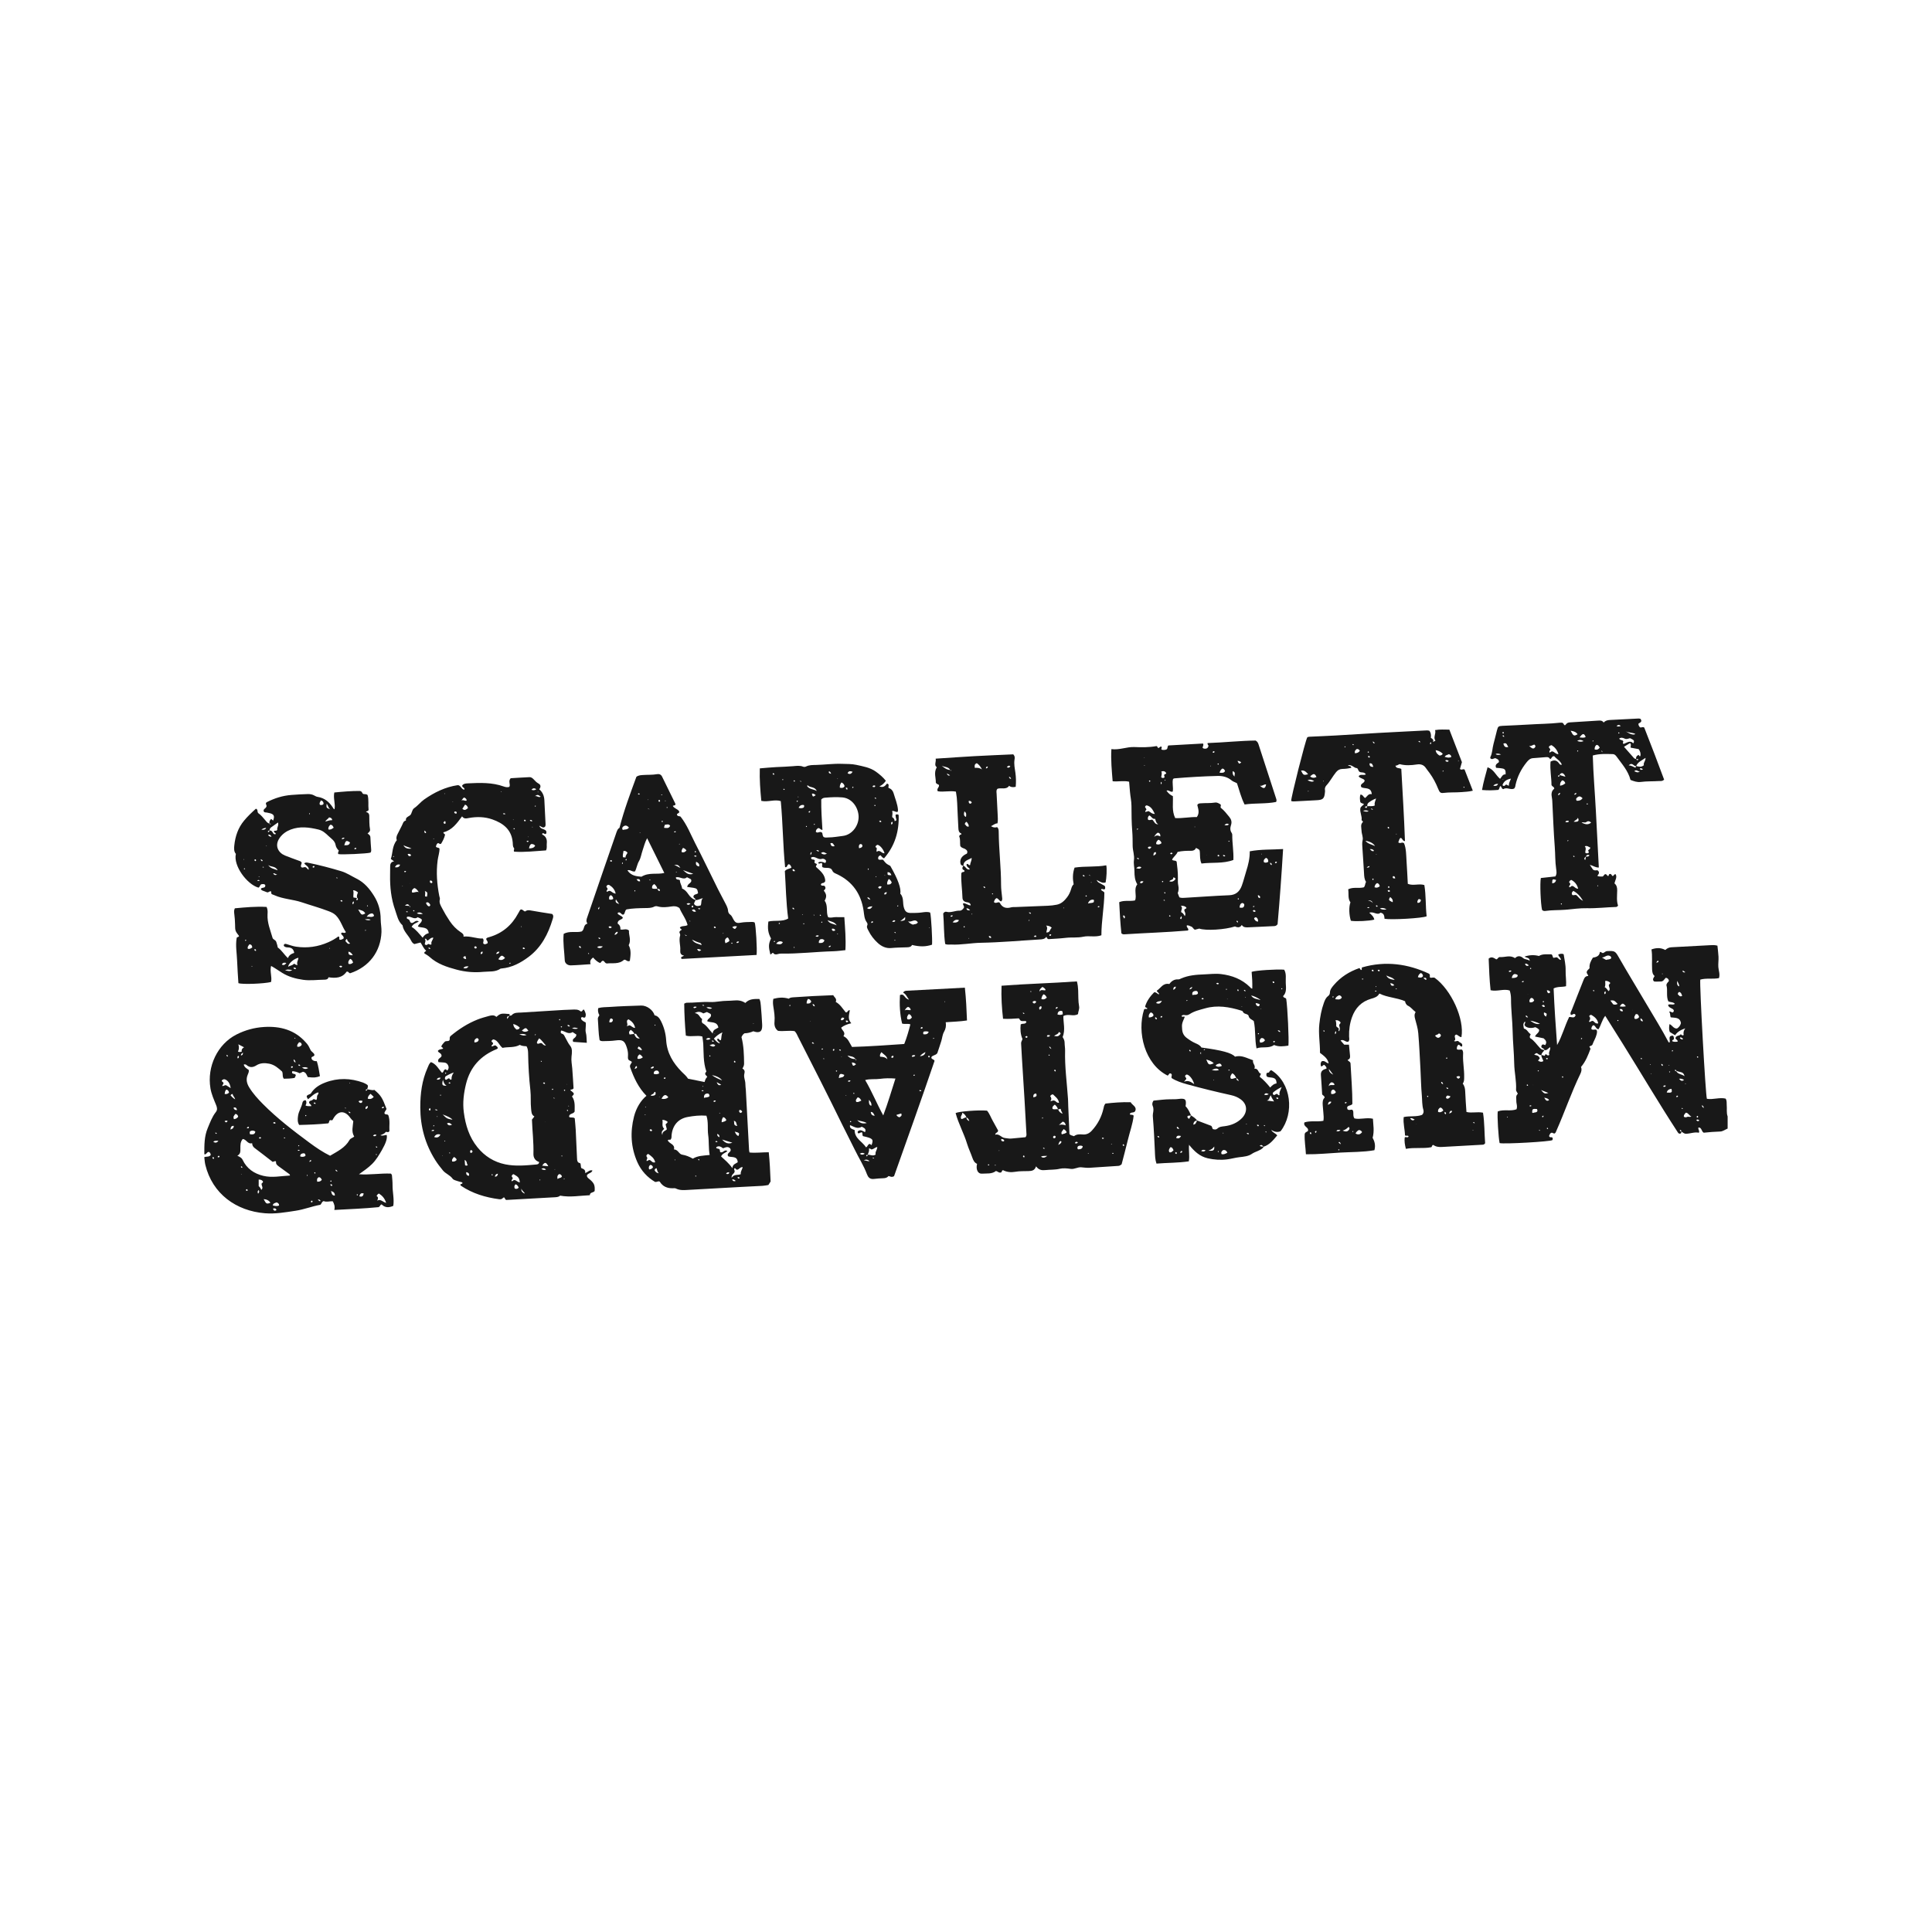<?xml version="1.0" encoding="UTF-8"?>
<svg xmlns="http://www.w3.org/2000/svg" id="Layer_1" viewBox="0 0 1000 1000" width="720" height="720"><defs><style>.cls-1{fill:#181818;}</style></defs><g id="xgNm5o"><path class="cls-1" d="m870.3,585.69c-.08.41,0,.91-.55,1.06-.59.16-.98-.12-1.29-.6-9.84-15.07-18.96-30.59-28.49-45.85-2.98-4.78-5.99-9.54-9.11-14.51-1.7,2.17-2.13,4.81-3.47,6.95-1.41-.09-1.4-1.77-2.63-2.11-.85.41-1.03,1.19-1.08,1.99.83.81,1.78-.07,2.65.44.51.75.24,1.59.05,2.42-.42,1.79-1.47,3.33-2.07,5.05-.27.78-1.08.76-1.67,1.12.2.39.39.77.61,1.19-1.23,3.26-2.46,6.55-4.94,9.45.51,1.09.27,2.31-.31,3.51-4.66,9.61-8.09,19.74-12.42,29.49-.21.47-.34,1-.8,1.32-.65.35-1.09-.49-1.77-.3-.81.28-.92,1.09-1.21,1.63.29,1.16,1.31.42,1.73.88.28.49.15.89-.03,1.29-.83.78-24.98,2.16-27.3,1.55-.6-2.57-1.33-14.48-.95-16.4,3.09-1.19,6.63.07,9.69-1.1.61-1.63-.15-2.97-.09-4.34.06-1.25-.49-2.63.76-3.64-.18-.76-.94-1.27-.9-2.11.25-4.57-.88-9.04-.96-13.6-.09-5.55-.7-11.08-.81-16.63-.11-5.6-.85-11.16-.84-16.76,0-1.48-.19-2.93-.68-4.41-3.18-1.01-6.37.65-9.89-.13-.59-5.39-.8-10.88-1-16.36,1.54-1.35,2.78-.27,3.96.38.86-.17.89-1.27,1.93-1.19,2.53.2,5.15-1.22,7.74.56,1.37-1.34,2.8-1.3,4.27,0,.93.81,2.33.51,3.33,1.39.02-1.73-1.58-1.45-2.66-2.2,2.62-.87,4.96-.95,7.45-.31,1.98-1.24,4.28-.75,6.36-.88.95.37.51,1.36,1.19,1.85.51-.1,1.09-.21,1.56-.3.95.24,1.22,1.36,2.26,1.34,0-1.15-1.27-1.61-1.35-2.81.89-.28,1.76-.59,2.78-.1.43,2.76,1.09,5.5,1.02,8.35-.07,2.74.43,5.47.22,8.19-2.16.57-4.25.05-6.44,1.15.4,9.67,1.06,19.46,1.8,29.3,2.65-4.6,3.9-9.78,6.25-14.5,1.2-.15,2.74.94,3.34-.95-.74-1.52-1.62.06-2.45-.16-.55-1,.19-1.85.5-2.67,1.95-5.1,4.01-10.16,6-15.25.46-1.19.99-2.23,2.51-2.22-.18-.87-1.03-1.3-.78-2.22.23-.84,1-1.16,1.44-1.82-.23-2,.64-3.68,1.69-5.41,1.71-.32,3.4-.77,3.64-2.88.14-.08.24-.16.27-.14.39.19.76.4,1.19.63.84-.08,1.33-.99,2.28-1.03,3.76-.17,4.17-.09,5.87,2.89,4.77,8.36,9.83,16.56,14.7,24.86,3.77,6.43,7.75,12.74,11.22,19.35.06.11.28.14.52.24.59-1.16-1.15-3.61,1.74-3.55.64.48.45,1.13.54,1.63,0,.67-1.08.35-.85,1.25.83.36,1.74.34,2.76.2.19-1.01-1.1-1.07-1.09-1.86.3-1.54,2.1-.93,2.67-1.98.54.19.74.98,1.57.37-.29-1.13-.03-2.31.81-3.42-2.17.76-4,1.71-5.26,3.56-1-.61-1.86-1.13-2.79-1.7-.42-1.28-.39-2.59-.1-4.06,1.48.62,2.07,2.43,3.88,2.28,1.01-.62,1.73-1.55,2.03-2.77-.47-3.19-3.14-2.67-5.27-3-.5-1.02-.05-2.11-.88-2.96.95-.2,1.25.42,1.79.45.55-.23.75-.64.63-1.2-.64-1.23-2.64-.99-2.93-2.76,1.12-.68,2.42.32,3.51-.52-.86-1.08-2.28-.67-3.4-1.33-1.2-2.72-.17-5.78-.97-8.34.1-1.15.95-1.51,1.31-2.23-.14-.84-.59-1.39-1.58-1.62-.84.66-1.25,2.04-2.74,1.97-1.19-.06-2.4.21-3.46-.08-.98-1.17-.07-1.89.37-2.77-1.09-.89-1.24-2.14-1.31-3.48-.19-3.45.23-6.9-.33-10.28,2.68-.99,4.98-.9,7.17.28.85-.84,1.9-1.34,3.17-1.41,6.67-.34,13.34-.72,20.01-1.07,1.2-.06,2.41-.15,3.8.24.19,1.92.44,3.79.55,5.67.11,1.81-.22,3.67-.08,5.43.15,1.85.95,3.64.33,5.7-3.21.64-6.57-.12-9.67.77-.47,2.16,2.72,59.77,3.41,61.7,3.2.55,6.47-.86,9.69-.11.74,1.08.48,2.24.58,3.35.19,1.97-.23,3.98.47,5.91v6.25c-1.27.54-2.52,1.48-3.8,1.53-2.93.11-5.86.3-8.57.62-1.29-.71-.94-2.72-2.71-2.71-.45.96.76,1.6.18,2.73-2.15-.51-4.3.45-6.56.52-1.13.04-1.69-.71-2.51-1.13-.03-.47-.05-.95-.75-.82-.03.65.33.77.76.81Zm-76.61-24c.07.09.15.17.12.15.03.02-.06-.04-.16-.11-.07-.25-.14-.3-.18-.13,0,.01.14.06.21.1Zm69.83-10.39c-.08-.08-.16-.15-.13-.13-.03-.02.07.04.17.09.1.24.21.45.62.29-.26-.1-.46-.18-.65-.26Zm4.22,3.06c-.16-.35-.29-.74-.82-.6-.09.6.37.6.73.7.9,1.6,2.66,1.46,4.3,2.56-.44-1.49-1.1-1.89-1.99-2.08-.75-.15-1.47-.39-2.21-.59Zm-69.91-8.31c.56.14,1.13.29,1.68.43.16-.3.3-.57.43-.8.72-.14.95,1.21,2.01.29-.66-1.19.61-2.33.45-3.93-1.14.49-1.69,1.88-3,1.44-.12-.93-1.32-.76-1.63-1.6.12-1.48.93-1.48,2.01-.92,1.08-1.5.34-2.57-.81-3.53-1.5-.31-2.96-.61-4.45-.92.56-1.46,2.2-1.89,2.15-3.47-.55-.67-1.29-1.07-2.04-1.38-2.12.82-4.75.36-5.44-.9-.47-.63.64-1.14.12-2.02-1.3,1.19-.72,2.39-.53,3.66,1.71.31,2.11,2.11,3.45,2.84.06.64-.8,1-.24,2.09,1.96,1.07,3.36,3.29,5.13,5.15.64.67,1.4.99,2.32.95-.44.93-1.58,1.45-1.58,2.64-.62.09-1.1-.07-1.64-.49-.93-.72-.99-.64-2.15.29.89.44,2.14.13,2.89,1.78.15.3-.62.72-.84,1.38.85.48,1.67.85,2.72.17-.33-1.09-1.09-2.02-1.02-3.17Zm29.4-16.34c-.34-2.13-1.73-3.27-3.29-4.25-.5-.32-1-.17-1.42.54.81.8.63,1.71-.04,2.61-.03.04.16.25.24.39.6-.04.96-.8,1.9-.51.63.36,1.14,1.53,2.62,1.22Zm3.36-18.75c1.05.53,1.37,1.45,2.03,2.08,1.19-1.09.04-2.03.12-3.17-.14-.44,1.04-.57.54-1.4-.65-.41-1.36-.86-2.4-.78-.13,1.04.3,2.07-.29,3.27Zm3.35-14.98c.11-.74-.34-1.04-.8-1.25-1.43-.64-2.5.83-3.97.88.71.42,1.42.83,2.1,1.24.96-.32,1.99-.11,2.67-.86Zm41.5,81.95c-1.25-.61-1.5-1.85-2.81-2.02-.55.57-1.18,1.13-1.07,2.1.57.42,1.2.35,1.73.1.61-.29,1.15.22,2.15-.18Zm-12.73-12.43c2.62.23,2.93-.03,2.42-1.93q-2.08.25-2.42,1.93Zm-79.04-61.29c-.74.47-1.11,1.13-1.13,2.03,2.19-.02,3.14-.52,3-1.54-.54-.43-1.15-.6-1.87-.49Zm53.62,15.4c-1.76-1.85-1.94-1.93-3.78-1.75.54.73,1.05,1.41,1.49,1.99.84.27,1.49.19,2.3-.24Zm-41.82,54.4c-2.26-.14-2.38-.04-2.43,1.84.21.18.44.25.7.13.61-.26,1.36-.09,1.87-.63.23-.41.22-.81-.14-1.35Zm1.61-44.1c-1.58-.79-4.07-1.58-5.03-1.6q2.93,2.22,5.03,1.6Zm51.33-3.47c-.32-.86-.48-1.75-1.77-1.5-.33.77-1.14,1.45-.45,2.44.92.16,1.56-.14,2.23-.95Zm-54.33-8.57c-.29-.77-.63-1.41-1.67-1.31-.62.61-1.03,1.27-.58,2.27.97.08,1.72-.11,2.24-.95Zm47.46,2.99c-1.39-1.84-1.95-1.8-3.13.08.99.12,1.91.16,3.13-.08Zm26.87-6.31c.63.67,1.08,1.58,2.27.92-.28-.91-.55-1.69-1.38-2.04-.55.09-.75.43-.89,1.12Zm-70.77,49.65c1.6,1.93,1.95,2.06,3.82,1.52-1.41-.56-2.61-1.04-3.82-1.52Zm70.46-56.48q-.31,2.59,1.09,2.8c-.04-.88-.41-1.62-1.09-2.8Zm-67.87,18.48c.56-1.59.55-1.6-1.05-2.18-.26,1.06.17,1.67,1.05,2.18Zm-.95,41.95c.81,1.33,1.29,2.1,2.54,1.25-.52-.82-1.23-.98-2.54-1.25Zm-7.93-68.48c-.59-.39-1.08-1.14-2.06-.77.46.96,1.02,1.41,2.06.77Zm77.73,58.69c.86,1.04,1.46,1.47,2.6.61-.79-.38-1.33-.82-2.6-.61Zm-68.46-45.78c.26.73.28,1.36.94,1.53.39-.06.66-.22.8-.66-.3-.58-.79-.92-1.74-.87Zm-2.61,7.88c.51.48.8,1.09,1.64.52-.33-.83-.74-1.11-1.64-.52Zm42.05,2.96c-.27-1.16-.87-1.29-1.75-1.07.25.77.61,1.25,1.75,1.07Zm30.73-20.9q.38,1.12,1.56.7c-.65-.24-.81-.96-1.56-.7Zm-20.51,26.19c.05-1.07-.57-1.25-1.14-1.68-.15,1,.16,1.48,1.14,1.68Zm19.27,8.35c-.09.51.29.62.58.74.32.13.74.55.97-.16-.51-.29-.84-.95-1.55-.58Zm-38.9-22.45c.72-.5.43-.99.32-1.56-.78.51-.75.98-.32,1.56Zm48.95,65.37c-.51-.52-.95-.72-1.61-.29.45.73.91.8,1.61.29Zm2.26-6.48q-.04-1.09-.96-1.43c0,.56.23.97.96,1.43Zm-101.02-70.67c.77.51,1.09.1,1.54-.32-.62-.27-1.07-.32-1.54.32Zm81.38,59.06c-.27-.02-.53-.1-.75-.04-.27.08-.67.17-.48.64.53.09,1.03.14,1.23-.61Zm6.29,5.33c-.65-.31-.75.07-.95.56.66.12.97.01.95-.56Zm9.94,11.28c.38-.08.57-.31.45-.68-.08-.23-.35-.34-.55-.13-.24.27-.17.56.1.81Zm-87.54-51.9c-.39-.53-.6-1-1.21-.97.03.7.32,1.03,1.21.97Zm66.45-28.24c.61-.37,1.36-.28.96-1.09-.44.08-.82.24-.96,1.09Zm-66.74,62.96c-.14.07-.37.12-.39.22-.03.12.07.36.18.42.27.14.49,0,.5-.3,0-.11-.19-.23-.29-.35Zm10.66,22.92c-.06-.15-.09-.34-.2-.43-.16-.12-.38-.04-.41.16-.02.13.07.36.18.42.09.05.28-.09.43-.15Zm64.66-40.48c-.08-.18-.24-.26-.39-.14-.1.08-.19.27-.17.39.03.19.22.26.37.14.1-.08.13-.26.19-.39Zm12.37,3.26c.08.13.14.29.25.37.16.12.35.07.4-.12.08-.27-.09-.46-.34-.5-.09-.01-.2.16-.31.24Zm-77.08.91c-.47-.36-.78-.51-1.01.02.27.39.55.58,1.01-.02Zm-2.33,29.52c-.27.19-.85.1-.67.72.55.2.74-.11.67-.72Zm61.75-25.74c.05-.51.04-.87-.77-1.06.13.46-.1.93.77,1.06Zm-72.94-43.37c.38-.03.8.31,1.03-.49-.46-.04-.84-.24-1.03.49Zm11.51,10.12c-.09-.11-.16-.3-.27-.31-.12-.02-.35.07-.39.17-.11.29.09.45.35.43.11,0,.2-.18.3-.28Zm-6.5,53.88c-.4-.15-.81-.52-1.08.16.39.17.77.26,1.08-.16Zm16.45-14.79c-.08-.13-.13-.29-.24-.38-.16-.12-.35-.06-.41.13-.08.27.08.46.33.5.09.01.21-.16.31-.25Zm16.09-44.64c-.17-.26-.24-.69-.7-.33.07.48.28.61.7.33Zm39.22,41.85c-.09-.19-.23-.25-.42-.17-.18.09-.19.23-.02.39.06.06.19.13.2.12.09-.1.16-.23.24-.34Zm-68.17-.76c-.13.05-.34.08-.37.17-.04.1.06.27.11.41.13-.07.28-.11.38-.22.13-.14.07-.28-.12-.36Zm-3.94-53.05c-.3.01-.45.19-.41.46,0,.07.31.19.39.15.25-.16.22-.4.03-.61Zm78.05,72.89c.12.06.25.19.37.17.19-.02.26-.2.14-.35-.08-.1-.23-.15-.35-.23-.05.14-.1.27-.15.41Zm-32.91-45.9c-.14.05-.35.07-.39.16-.04.1.07.27.12.42.14-.07.3-.1.4-.2.14-.15.07-.29-.13-.37Zm11.69,19.84c.07.13.12.33.23.39.33.16.52-.04.4-.33-.11-.26-.39-.28-.63-.06Zm-68.87,30.68c.04-.12.1-.24.12-.37,0-.03-.13-.13-.17-.12-.11.05-.19.14-.29.21.11.09.22.18.34.27Zm16.76,6.55c-.12-.06-.26-.19-.37-.17-.17.04-.18.2-.03.34.05.05.13.11.19.11.18,0,.25-.1.21-.29Zm21.35-47.09c.13-.08.31-.13.38-.25.21-.36-.06-.46-.3-.35-.26.11-.26.37-.07.6Zm54.16,23.06c-.02-.06-.01-.14-.05-.17-.06-.04-.17-.07-.22-.04-.19.1-.16.22.06.27.06.01.14-.04.21-.07Zm-18.21-10.12c-.07-.03-.15-.08-.21-.07-.26.06-.27.18-.03.28.06.03.16,0,.22-.04.03-.02.02-.11.02-.17Zm.01,4.81c.17.09.36.36.45-.06-.14.02-.29.04-.45.06Zm6.25-51.55c-.02-.06-.02-.15-.06-.18-.07-.04-.18-.08-.23-.05-.2.12-.17.24.07.3.06.02.15-.05.22-.07Zm-15.61,18.8l.09-.13-.14-.02.05.15Zm-54.32-8.46l.14.09.02-.14-.16.05Z"/><path class="cls-1" d="m190.1,563.83c1.27.06,2.48.7,3.65.29,3.38,2.84,4.11,3.98,6.29,9.79-.14.86-1.07,1.38-1.05,2.33.36.93,1.54.23,2.02,1.03.99,2.74.36,5.6.56,8.18-.62,1.02-1.25.22-1.98.47-.41.81-1.41,1.13-2.7,1.68,1.4.54,2.32-.21,3.27-.15.38,1.75-.41,4.22-2.51,7.86-1.48,2.56-2.98,5.11-5.1,7.2-2.03,2-4.38,3.61-6.75,5.28,5.56.43,11.03-.58,16.58-.33.18.31.47.59.49.89.15,1.73.33,3.46.31,5.19-.02,3.54.93,7.05.38,10.62-2.29.99-4.3,1-5.98-.74-.93.06-.67,1.06-1.71,1.41-7.21.71-14.89,1.01-22.83,1.44.43-1.83-.07-3.14-.8-4.49-1.62-.11-3.26.56-4.69-.1-1.13.31-1.05,1.5-1.79,1.93-4.27.76-8.29,2.39-12.6,3.05-5.33.81-10.64,1.75-16.02,1.32-14.83-1.19-27.22-9.99-30.87-25.1-.3-1.25-.35-2.56-.53-3.92,1.06-.48,2.36.04,3.31-1.06.03-.7-.22-1.34-.96-1.68-.99.01-1.14,1.12-1.94,1.28-.21.04-.39-.04-.39-.25,0-4.53-.07-9.02,1.77-13.38,1.21-2.88,2.24-5.79,4.19-8.27.94-1.18.65-2.4.12-3.68-1.14-2.81-2.4-5.58-2.91-8.6-1.89-11.35,3.71-22.9,13.46-27.86,4.52-2.29,9.27-3.58,14.2-3.89,8.4-.53,16.04,1.46,21.83,8.14.17.2.36.38.52.58.75.96,1.28,2.05,1.79,3.16.47,1.02,1.8,1.4,2.03,2.57-.15.92-1.19.71-1.53,1.34-.16,1.12,1,1.99,2.75,1.91.81,2.51,1.18,5.15,1.62,7.74-1.91.75-3.04.84-6.29.5-.59-.98-.78-2.45-2.49-2.77-.45.2-1.07.47-1.74.77-1.16-.63-2.41-.96-3.74-1.09-.77,1.75,1.18,1.14,1.65,1.81.34.72-.37,1.08-.47,1.7-1.92.34-3.79.4-5.6.42-.95-1.15-.3-2.51-.92-3.73-1.91-1.71-3.88-3.51-6.68-4.06-2.3-.45-4.58-.4-6.55.83-1.9,1.2-3.5,1.3-5.2-.17-.19-.16-.46-.25-.7-.32-.15-.04-.33.04-.7.1.31,1.5,1.61,2.07,2.6,2.83.16.98-.27,1.77-.59,2.55-.93,2.31-.45,4.4.8,6.44,1.97,3.21,4.48,5.97,7.11,8.62,7.42,7.48,15.76,13.86,24.2,20.1,3.33,2.46,6.78,4.8,10.57,6.67,3.8-2.27,7.78-4.13,10.03-8.12.57-1,1.72-1.11,2.46-1.81-1.61-2.59-.67-5.27-.48-7.99-.5-.49-1.07-.99-1.52-1.64-2.84-4.1-6.46-3.9-8.9.46-.13.22-.25.45-.32.58-.47.46-.9-.13-1.36.17-.58.27-.22,1.13-.91,1.59-4.84.49-9.85.71-15.01.83-.94-1.47-.8-3.07-.58-4.72.32-2.43,1.84-4.44,2.28-6.83.13-.7.77-1.39,1.75-1.19q.66,1.28-.17,2.62c.97.59,1.98.28,3,.39.01-1.04-1.06-1.08-1.16-1.87.05-1.17,1.35-.87,1.82-1.4.81-.93,1.37.19,2.01-.02.4-.64.2-1.38.35-2.05.13-.58.94-.85.6-1.81-2.2.55-3.63,2.29-5.33,3.58-1.06-1.78-1.04-1.82,1.41-2.9,1.76-2.94,4.5-4.61,7.51-5.76,6.51-2.5,13.08-2.32,19.61.03.41.15.8.34,1.18.55,1.51.81,1.55.95.94,2.89-.38.07-.88,0-.7.78.49-.03.72-.26.74-.74Zm-11.5,9.38c-.07-.08-.13-.16-.12-.14-.02-.01.07.05.15.11,0,.25-.08.56.34.57.04-.35-.15-.46-.38-.54Zm-67.24,13.03c-.08-.09-.15-.17-.11-.13-.05-.03.05.03.14.1.1.41.25.75.79.62.02-.63-.45-.54-.82-.59Zm83.95,7.79c.06.08.11.16.09.13.03.02-.05-.04-.12-.1-.09-.38-.18-.76-.73-.68-.03.58.36.62.76.65Zm-69.85,10.42c.07.23.13.28.17.12,0-.01-.13-.06-.2-.09-.06-.39-.02-.88-.69-.75-.15.65.32.65.72.71Zm15.67-3.06c-3.19-2.46-6.24-4.89-9.37-7.21-.84-.63-1.2-1.39-1.26-2.47-2.32.71-2.94-2.04-4.87-2.17-1.26,1.49-1.22,3.22-1.21,4.94,0,1.39.16,2.81-1.57,3.71,1.22.63,2.17.98,2.73,2.14,2.14,4.52,5.88,7.12,10.69,8.28,4.64,1.12,9.21.06,13.84-.16-.1-.8-.67-.95-1.06-1.25-1.6-1.19-3.21-2.36-4.83-3.53-.8-.58-1.5-1.19-1.33-2.32.01-.1-.21-.23-.38-.39-.37.12-.78.24-1.37.43Zm-21.72-38.17c-.39-2.35-1.19-3.61-2.57-4.37-.85-.47-1.48-.19-2.06.43-.09.74,1.03.67.89,1.56-.18.31-.43.74-.69,1.2.77.35,1.27-.62,2.17-.26.6.38,1.37.87,2.26,1.43Zm75.83,58.23c1.81-1.01,2.89.74,4.62,1.16-.71-2.34-2.02-3.76-3.73-4.84-.61.29-.95.66-1.21,1.34,1,.49.82,1.27.32,2.34Zm-61.33-7.49c.54.42.99,1.08,1.32,1.94,1.29-1.12.07-2.05.17-3.18,0-.39,1.03-.55.64-1.33-.51-.67-1.24-.85-2.14-.85v3.42Zm-7.59-71.88c-1.12-.59-1.9-.99-2.95-1.55.47,1.54.35,2.68-.21,3.75.7.39,1.28.24,1.97.03-.22-.87.09-1.58,1.19-2.24Zm10.14,78.59c1.32,2.52,1.58,2.65,3.55,1.85-.83-1.1-1.82-1.75-3.55-1.85Zm-7.02-33.57c1.24.06,2.47.31,2.72-1.42-1.01-.7-1.88-.58-2.7-.14-.27.48-.33.88-.02,1.56Zm60.91-18.4c1.35.36,2.26,0,3.11-.97-.61-.58-1.13-1.08-1.67-1.58-.8.72-1.39,1.31-1.44,2.55Zm-47.16,53.66c-.71.32-1.73.31-2.02,1.56,1.19.33,2.22.5,3.29.06.03-.92-.49-1.31-1.27-1.62Zm-19.91-44.34c-.13-.77-.55-1.23-1.35-1.51-.72.77-1.47,1.51-.82,2.78.98-.15,1.67-.56,2.17-1.27Zm40.9,33.63c1.06.02,1.87-.13,2.38-1.04-.4-.72-.75-1.3-1.55-1.29-.96.51-1.05,1.26-.82,2.32Zm-6.11-13.31c.15-1.12-.44-1.5-1.18-1.39-.81.12-1.61.49-1.48,1.62.96.33,1.77.27,2.66-.23Zm-1.88-57.55c-.14-.72-.36-1.31-1.4-1.31-.46.64-1.18,1.24-.9,2.3,1.1.23,1.73-.22,2.3-.99Zm-39.9,25.46c1.04.16,1.71-.09,2.27-.75-.23-.74-.51-1.42-1.44-1.52-.61.6-.72,1.34-.83,2.27Zm69.7,52.96c1.51.48,2.01-.18,2.27-1.45-1.48-.47-1.91.28-2.27,1.45Zm-75.59-28.26q1.51,1.14,2.65-.48c-.9.03-1.71-.25-2.65.48Zm49.13-38.12c-.94-.48-1.9-.64-3.21-.22,1.23.83,2.2.85,3.21.22Zm-40.18,14.14c.6.61,1.15,1.38,2.37,2.06-.32-1.34-1.32-1.84-1.28-2.79-.57.09-.86.23-1.09.73Zm51.99,49.46c.37,1.44.49,2.4,1.97,2.4.05-1.26-.48-1.85-1.97-2.4Zm-48.65-41.88q-.43-1.82-1.84-1.16c.3.9.85,1.3,1.84,1.16Zm64.83-4.84c-.59.11-1.24-.32-1.92.35.32.52.67.93,1.38.83.41-.21.65-.52.53-1.18Zm-68.23,14.96c1.14-.4,1.7-.8,1.71-1.91-1.25-.1-1.57.56-1.71,1.91Zm-3.04-4.3q.93,1.15,1.58-.15c-.56-.25-1.09-.3-1.58.15Zm25.05,45.22c.31.95.76,1.4,1.8.76-.34-1.1-1.01-1-1.8-.76Zm49.08-53.1c-1,.14-1.31.61-1.16,1.59.86-.24,1.27-.65,1.16-1.59Zm2.72,15.42c.75.38,1.31.23,1.8-.44-.74-.37-1.34-.35-1.8.44Zm-59.25,28.04c-.64.64-.59,1.14-.26,1.91.55-.65.8-1.1.26-1.91Zm-10.72-68.03c.58-.56.79-.99.21-1.46-.46.37-.59.8-.21,1.46Zm51.59,58.43c-.28-.5-.52-.89-1.1-.9q.13.86,1.1.9Zm-48.98-61.57c-.6.64-1.13.74-1.02,1.53.54-.14,1.07-.16,1.02-1.53Zm27.22,5.22c-.06-.92-.36-1.33-.99-1.66-.04.81.22,1.27.99,1.66Zm8.19,72.35c.38.01.64-.16.61-.54-.02-.27-.29-.43-.54-.28-.34.21-.37.52-.08.82Zm3.34-1.51c.58.56.74,1.07,1.45.84-.23-.45-.38-.85-1.45-.84Zm-37.24-4.96c.17.58.5.64.96.32-.12-.7-.41-.9-.96-.32Zm43.76-2.88c.03.65.3.87.78.78.2-.04.24-.21.16-.38-.15-.32-.39-.5-.94-.4Zm26.59-39.44c.52.08.97.21,1.18-.63-.54-.15-.94-.11-1.18.63Zm-45.96-21.54c-.39-.08-.75-.31-1,.21-.05.1.04.37.13.42.51.25.69-.1.86-.63Zm-10.32,29.2c.56.33.98.6,1.36.03-.37-.4-.72-.76-1.36-.03Zm-30.76,18.67c.36-.57.29-.91-.45-.96-.31.57.02.78.45.96Zm2.11-.98c.61.34.88.08.99-.51-.55-.23-.94-.21-.99.51Zm15.07-15.02c.64.22,1.09.27,1.13-.65-.46,0-.82.03-1.13.65Zm7.44,5.02c-.42-.44-.81-.42-1.19.06.42.54.81.47,1.19-.06Zm19.72,4.01c-.13-.06-.26-.12-.4-.19-.06.13-.12.26-.18.39.13.06.29.19.39.16.09-.03.13-.24.19-.37Zm.31,2.44c-.41-.11-.84-.47-1.14.17.41.16.8.18,1.14-.17Zm-8.54-10.84l.46-.17c-.06-.15-.1-.38-.2-.42-.11-.04-.34.06-.43.18-.12.16-.03.33.17.41Zm-28.72-37.58c-.05-.72-.23-.99-.74-.82-.06.46.25.59.74.82Zm42.22,54.5c.43-.35,1.04-.11.82-.99-.42.07-.78.15-.82.99Zm-1.6-23.88c-.06-.15-.11-.3-.17-.44-.14.06-.36.09-.41.19-.05.1.08.28.14.42.15-.06.29-.11.44-.17Zm-3.12-25.96c-.31-.49-.54-.84-1.04-.47.07.53.37.66,1.04.47Zm24.84,23.8c.39.51.57,1,1.13.63-.17-.33-.39-.57-1.13-.63Zm-17.01,31.86c-.06-.15-.08-.34-.19-.43-.15-.13-.37-.05-.41.15-.02.13.06.36.17.42.1.05.28-.08.43-.14Zm.14-35.99c-.27-.73-.64-.68-1.07-.46.13.47.43.63,1.07.46Zm8.21,40.16c-.07-.13-.11-.32-.22-.37-.09-.04-.33.03-.39.12-.15.25.01.43.26.46.1.01.23-.14.34-.21Zm13,6.88c.01.29.18.46.45.42.07,0,.19-.31.15-.39-.16-.25-.39-.24-.6-.04Zm-25.57-10.25c-.28.23-.3.44.05.62.18-.23.17-.43-.05-.62Zm36-10.53c-.13-.05-.28-.17-.4-.15-.19.03-.2.2-.03.34.06.05.13.1.2.11.18,0,.26-.11.23-.3Zm-47.48-8.55c-.13-.09-.26-.27-.39-.26-.21,0-.27.19-.14.37.04.06.14.11.22.12.21.04.32-.05.32-.23Zm5.09-51.85c-.09.11-.19.22-.27.34,0,0,.12.15.15.14.13-.04.25-.11.38-.18-.09-.1-.17-.2-.26-.3Zm28.4,23.45c-.04-.06-.09-.12-.13-.18-.05.05-.14.1-.15.16-.03.2.06.29.21.21.05-.02.05-.13.08-.2Zm-55.92,47.3c-.15-.18-.29-.25-.41.03.13,0,.27-.02.41-.03Z"/><path class="cls-1" d="m609.6,462.3c.31.79.58,1.51.84,2.17,1.13.42,2.19.27,3.21.21,7.53-.43,15.06-1.01,22.6-1.31,3.51-.14,5.43-2,6.52-4.99.89-2.44,1.48-4.98,2.27-7.46,1.06-3.29,1.87-6.63,1.83-10.29,5.75-1.1,11.36-.8,17.26-1.17-.8,13.18-1.72,26.19-2.86,38.92-.57.79-1.14.94-1.77.97-4.42.21-8.84.44-13.26.63-1.31.06-2.65.14-3.5-1.24q-1.11,1.95-3.51.78c-5.07,1.69-15.11,2.31-18.5,1.12-.67.17-1.42.37-2.22.57-.86-.27-1.07-1.35-1.92-1.62-.73-.24-1.39-.72-2.26-.64-.38.97.78,1.43.75,2.26-.03.08-.06.16-.1.24-.04.07-.1.19-.16.19-10.88.93-21.8,1.25-32.69,1.95-.51.03-1.05.09-1.7-.51-.55-5.18-.88-10.59-1.13-16.12,2.78-1.17,5.55-.3,8.22-.92,1.03-2.69-.87-5.75,1.15-8.32-1.3-2.05-1.48-4.38-1.48-6.75,0-1.91-.52-3.89-.27-5.69.36-2.6-.62-4.93-.66-7.4-.03-2.52,0-5.04-.21-7.55-.36-4.42-.4-8.83-.41-13.26,0-2.38-.57-4.79-.77-7.21-.14-1.71-.29-3.42-.45-5.25-2.87-.66-5.64.07-8.52-.23-.43-5.46-.99-10.93-.65-16.64,4.15.56,7.88-1.22,11.81-1.07,3.87.15,7.73.21,11.54-.5.52.12.51.66.79.96.72.17.88-.81,1.66-.69.67.36-.17,1.03.16,1.56.92.3,1.83.2,2.55-.1.82-.5.27-1.28.98-2.05,5.83-.33,11.94-.67,17.94-1,.49.99-.25,1.54-.22,2.23.27.16.47.37.69.41,1.17.18,2.07-.13,2.35-1.4.04-.5-.66-.61-.44-1.48,8.32-.27,16.71-1.21,24.84-1.3,1.08.61,1.3,1.37,1.55,2.11,3.02,9.31,6.05,18.63,9.08,27.94.16.51.34.98-.02,1.74-5.29,1.06-10.84.52-16.32,1.3-1.85-3.66-2.7-7.39-3.93-10.97-.91-.58-1.96-.78-2.77-1.47-2.09-1.77-4.58-2.4-7.27-2.33-7.46.18-14.91.63-22.35,1.25-.16.01-.31.13-.7.29-.58,2.05.23,4.31-.16,6.54-1.23.52-2.09-1.04-3.23-.46q1.38,2.02,3.3,2.83c.19,3.67-.65,7.57,1.2,11.36,3.81.2,7.56-.64,11.2-.52,1.59-2.22.66-4.31.24-6.24.47-.93,1.22-.83,1.9-.89,2.42-.2,4.86.02,7.28-.38,1.09-.18,1.99.44,2.82.95.5.54-.15,1.04.12,1.72,1.68,1.28,3.05,3.05,4.47,4.8,1,1.24,1.38,2.57.87,4.12-.48,1.45-.58,2.85.37,4.18.19.26.26.66.26.99-.04,4.25.78,8.47.58,12.95-5.38,2.02-11.03,1.14-16.51,1.84-.88-1.96-.71-3.8-.82-5.6-.1-1.55-.12-1.54-2.02-2.48-.46,1.11-1.37,1.52-2.6,1.5-2.25-.02-4.52.02-6.92.57-.53,1.51-2.09,2.45-2.86,3.97.6.87,1.61.17,2.37,1.06.3,2.6.7,5.5.65,8.44-.03,1.3-.08,2.64.19,3.89.31,1.42.24,2.74-.3,4.01Zm-17.12-69.99c.07.07.14.15.07.08.07.06,0,0-.09-.07-.02-.08-.02-.16-.06-.22-.03-.04-.16-.04-.17-.03-.06.15.03.24.25.24Zm2.02,27.51c1.04.59,1.7,1.49,3.24,1.47-1.03-2.07-1.91-3.83-4.11-4.41-.42-.11-.79.26-.99.8.23.37.49.78.71,1.14.12.62-.82.7-.51,1.46.52-.14,1.05-.29,1.66-.46Zm18.75,54.37c.88-1.56-.49-2.34-.21-3.34.15-.54,1.04-.3,1.04-1.02-.67-.88-1.62-1-2.89-1.02,1.26,1.16.06,2.22.17,3.32.79.36,1.34.97,1.88,2.06Zm-16.79-49.92c1.01.9,1.25,2.55,3.08,2.35-1.12-.53-1.27-1.6-1.65-2.8-1.43.31-1.83-1.23-2.97-1.75-.88.64-.89,1.41-.72,2.15.83.63,1.46-.06,2.26.04Zm5.94-21.65c.94-.41-.34-1.29.36-1.75.23-.31.88-.12.86-.77-.55-.89-1.33-1.16-2.53-.79.54,1.05.01,2.09-.05,2.99.51.5.94.37,1.35.31Zm-1.18,33.8c-.29-.96-.8-1.46-1.64-1.79-.66.61-1.29,1.21-1.13,2.26,1.04.43,1.87.26,2.77-.47Zm40.37,33.32c1.02.14,1.92.34,2.33-.7.32-.83.06-1.52-1-1.65-.95.34-1.2,1.12-1.34,2.35Zm-10.36-69.79c1.26.06,2.27.27,2.85-.87-.3-.73-.67-1.24-1.42-1.27-.68.5-1.11,1.09-1.43,2.14Zm24.11,6.1c-1.34-.23-2.07,1.1-3.26.58,1.94,1.82,2.79,1.67,3.26-.58Zm1.1,40.04c.07-1.12-.28-1.76-1.16-2.07-.85.58-1.37,1.19-1.11,2.2.73.53,1.43.31,2.27-.13Zm-55.86-13.14c.09-1.42-.5-1.8-1.32-1.97q-1.16.71-1.89,2.22c1.14-1.06,2.09-.85,3.21-.25Zm4.66,23.22c1.6.52,2.47-.22,3.22-1.19-.19-.64-.57-.76-1.22-.82.26,1.44-1.37,1.06-2,2.01Zm45.96,20.83c0-1.13-.3-1.83-1.11-2.25-.49.11-.89.23-.98.77.46.68.82,1.5,2.09,1.48Zm-12.15-75.07c-.33-.82.88-2.13-1.01-2.78-.13,1.17.03,2.06,1.01,2.78Zm-50.96,47.45c1.21.28,1.97.58,2.7-.5-.96-.45-1.68-.48-2.7.5Zm45.68-22.29c1,.16,1.68.26,2.34-.4-.88-.6-1.5-.46-2.34.4Zm-41.91,29.15c-.99-.23-1.61-.27-1.77.77.76.34,1.22.12,1.77-.77Zm50.63-61.67c-.75-.37-1.09-.92-2.07-.61.69.31.35,1.18,1.23,1.28.16-.13.35-.28.83-.67Zm8.62,68.71c-.06.92.13,1.41.97,1.63.42-.92-.1-1.24-.97-1.63Zm-55.13-24.9c-.9-.22-1.46-.34-1.9.38.79,1.05,1.26.57,1.9-.38Zm-13.94,37.02c.37-.97.37-.97-.31-1.58-.05-.05-.27.1-.59.22.52.35.19,1.11.89,1.35Zm14.99-32.48c.92-.62,1.69-.82,1.16-1.9-.95.09-1.19.6-1.16,1.9Zm14.39,31.26c-.06.54-1.12.97-.18,1.61.49-.45.62-.98.18-1.61Zm38.53-2.5c-.44-.68-.89-.88-1.54-.27.48.74.96.71,1.54.27Zm-44.28-29.79c.54.42.91.32,1.25-.25-.59-.45-.97-.41-1.25.25Zm52.55,5.86c.18-.71-.18-.96-.82-1.23.03.73.19,1.14.82,1.23Zm2.7-1.6c-.66-.34-.89-.08-.99.56.64.13.94-.02.99-.56Zm-12.45,23.09q.52.55.86-.18c-.33-.15-.62-.09-.86.18Zm-18.12-26.77c-.28.85.05.97.76.65-.03-.51-.28-.71-.76-.65Zm2.61.23c.26.62.7.67,1.26.42-.34-.41-.66-.79-1.26-.42Zm-5.33-53.28c.52.37.87.25,1.06-.36-.55-.43-.85-.19-1.06.36Zm13.17,88.09c-.02-.69-.22-.94-.7-.93-.19.52.11.72.7.93Zm-52.33-33.47c.31.54.54.9,1.06.55-.17-.33-.37-.6-1.06-.55Zm12.53-38.06c.36-.48.44-.85,0-1.31-.18.41-.37.74,0,1.31Zm-5.58-1.77c-.12-.22-.32-.35-.55-.23-.1.05-.19.28-.16.38.08.23.3.35.53.22.1-.05.12-.25.17-.38Zm7.81,58.07c-.07-.14-.11-.32-.22-.41-.15-.13-.37-.08-.41.11-.03.12.1.31.21.41.15.13.32.07.43-.1Zm2.29,11.46c-.14.07-.36.12-.39.22-.03.12.07.36.18.41.27.13.49,0,.51-.3,0-.1-.19-.22-.29-.33Zm25.32-78.15c-.05-.14-.07-.33-.17-.4-.08-.05-.32,0-.38.09-.16.22-.07.44.19.5.1.02.24-.12.37-.19Zm10.15,69.34c-.12.07-.32.11-.35.21-.04.1.05.34.14.38.25.11.44-.03.46-.28,0-.09-.16-.2-.25-.3Zm-51.9-36.1c-.68.09-.74.31-.52.65.28-.04.41-.22.52-.65Zm13.13,37.15c.12.08.25.23.36.22.17-.01.58-.02.23-.36-.18-.17-.44-.08-.6.14Zm33.88-30.81c-.2.03-.29.14-.25.33.02.07.12.2.13.2.14-.07.32-.12.38-.24.08-.15-.05-.27-.26-.29Zm-33.34-31.26c.1.05.22.13.35.16.04.01.17-.12.16-.15-.05-.12-.13-.23-.2-.34-.1.11-.21.22-.31.33Zm-.93,52.05c-.13.07-.34.11-.38.22-.04.11.04.38.12.41.26.08.46-.08.51-.33.02-.08-.16-.2-.25-.29Zm16.79-27.94c-.03-.05-.05-.14-.1-.15-.06-.02-.16-.02-.2.02-.13.12-.08.22.12.23.06,0,.12-.07.18-.1Zm-26.43-31.89c.01.06.01.15.05.17.06.03.16.06.21.03.18-.1.16-.21-.06-.27-.06-.01-.13.04-.2.07Zm34.47.48c0-.07.05-.16.02-.22-.09-.19-.19-.17-.25.06-.01.06.03.14.07.2.01.02.1-.03.16-.04Zm26.51,45.5c-.01-.06,0-.14-.04-.17-.05-.04-.15-.06-.2-.03-.17.1-.15.21.06.27.05.01.12-.04.19-.06Zm-28.7.53l.09-.12-.13-.02.04.14Z"/><path class="cls-1" d="m437.02,474.7c.39,5.83.89,11.3.56,17.1-1.87.18-4.07.51-6.26.57-9.02.24-18,1.37-27.04,1.21-.51,0-1.05.06-1.54.22-1.07.34-2.02.32-2.59-.62-.76.05-.79.9-1.43.81-1-4.11-.94-5.36.36-8.24-1.51-2.84-1.85-4.95-1.37-8.76,3.35-.82,7.19.28,10.26-1.57-1.13-8.41-1.2-16.61-1.73-24.54,1.01-1.28,2.47-1.03,3.44-1.87-.31-.72-.58-1.42-1.29-1.7-1.13.08-.67,1.76-2.02,1.56-1.13-11.28-1.15-22.74-2.24-34.22-3.3-1.02-6.57.63-10.07-.11-.53-5.53-.98-11.07-.78-16.83,2.95-.24,5.7-.52,8.45-.66,2.95-.15,5.89-.22,8.84-.48,1.71-.15,3.46-.42,5.15.27.5.2,1.04.13,1.52-.11,1.62-.81,3.37-.75,5.1-.79,4.51-.11,9-.75,13.52-.58,2.46.09,4.99,0,7.37.53,3.48.78,7.07,1.33,10.12,3.51,1.91,1.37,3.65,2.86,5.17,4.73-.88,1.22-1.76,2.2-3.35,2.9,2.18.87,3.07-.39,3.95-1.45,1.45.37.52,1.44.8,2.28,1.3.34,2.22,1.4,2.57,2.61.83,2.89,2.08,5.69,2.31,8.74.02.33-.08.66-.12.95-1.08.48-1.8-.74-2.96-.34.49.97.06,1.95.06,3.13.72.41,1.31,1.06,1.24,2.05.7-.12,1.11-.34.92-.88-.27-.75-.38-1.51-.42-2.28.44-.47.91-.43,1.62-.05.32,8.39-1.89,15.97-7.54,22.47-.35-.06-.7-.3-1-.63-.28-.32-.58-.63-.88-.96-1,.41-1.37,1.06-1.13,2.03.78.7,1.73,0,2.52.37,1.57,1.98,1.58,1.99,3.7,3.1,3.97,6.9,5.74,11.78,5.16,14.38,1.06,1.07,1.36,2.48,1.45,3.96.06,1.04.12,2.07.39,3.09.58,2.14,1.44,2.94,3.64,2.95,1.9,0,3.81,0,5.72-.27,1.43-.2,2.91-.44,4.29.07.51,1.79,1.19,13.94.96,16.62-3.22,1.08-6.23,1.14-10.35.14-.53,1.11-1.62,1.19-2.78,1.22-2.69.08-5.37.12-8.06.37-2.62.25-4.95-.84-6.87-2.6-2-1.82-3.66-3.94-4.85-6.39-.44-.92-1.12-1.76-.56-2.91.24-.49-.05-1.05-.35-1.47-1.28-1.79-1.31-3.92-1.61-5.95-1.27-8.6-5.63-14.96-13.51-18.8-1-.49-2.17-.77-2.66-1.94-.48-1.15-1.42-1.39-2.53-1.43-.85-.03-1.74.05-2.52-.33-.67-.6.19-1.38-.4-2.1-.47-.45-1.41.89-1.9-.25q1.15-1.01,3.61.15c.5-.36.52-.85.37-1.4-.55-.66-1.42-.97-2.1-.73-1.97.71-3.58-1.84-5.57-.66.08,1.37,1.26.78,1.7,1.2.65.52-.07,1.05.05,1.26.34.72.91.54,1.21.86.27.58-.65.79-.36,1.52,2.21,2.03,4.8,4.04,4.75,7.41-.41.7-.81.85-1.25.91-.45.07-.84.22-1.01.79.3,1.1,1.65.14,2.06.9.72,1.02.1,1.66-.56,2.22,1.5,1.93,1.61,3.18.46,5.26,1.88,2.5.61,5.69,1.77,8.48,1.31.6,2.67-.05,4.03,0,1.37.05,2.74.01,4.37.01Zm-22.82-70.39c.02-.22-.06-.32-.23-.29-.06.15.02.24.24.27.1.27.25.43.55.24-.09-.33-.34-.26-.57-.22Zm49.54,78.68c.06.07.13.15.11.13.02.01-.07-.04-.15-.1-.11-.39-.24-.74-.79-.58.15.46.49.49.82.55Zm-35.47-6.74l-.17-.1c.07.02.13.04.2.06.97,2.03,3.14,1.89,4.76,2.74-1.05-1.91-3.15-1.9-4.8-2.71Zm-1.86-42.96c.76.38,1.54.17,2.32.17,2.53,0,5-.49,7.49-.78,5.14-.6,8.75-5.95,8.13-10.97-.58-4.71-3.92-8.6-8.34-8.97-2.95-.25-5.9-.11-8.85.14-.66.06-1.4.13-2.08.94-.07,5.09.27,10.39.61,15.76-1.08-.07-1.32-1.04-2.17-.96-.77.4-1.27,1.02-1.24,1.95.98.99,2.04-.54,3.12.35.55.51.1,1.61,1,2.39Zm31.42,8.36c-.54-2.06-2.46-4.31-3.73-4.37-.36.22-.86.41-1,1.21,1.36.27.27,1.47.71,2.41,1.69-1.39,2.42.94,4.02.75Zm17.25,35.77c-1.61-2.35-3.2.24-5.11-.56.91,1.07,1.69,1.39,2.55,1.74.77-.39,1.88-.03,2.56-1.18Zm-40.41-69.74c1.13.3,1.93.19,2.49-.77-.25-.97-.77-1.55-1.63-1.92-.57.79-.92,1.52-.85,2.7Zm-32.95,80.79c1.5.31,2.71.73,3.48-.81q-1.94-1.18-3.48.81Zm14.38-71.76q-1.87-.41-2.74,1.4c.93.33,1.81.3,2.61-.12.31-.47.37-.86.12-1.28Zm43.92,38.23c-.52.91-.97,1.69-.84,2.84,1.06.14,1.9.07,2.39-1.06-.36-.59-.59-1.25-1.55-1.78Zm-41.9-48.44c-.38.14-.43.27-.3.46,1.15,1.62,3.19,1.42,4.92,2.46-.96-2.41-3.49-1.58-4.62-2.92Zm8.61,80.25c-.77-.86-1.49-.76-2.24-.51-.47.51-.82,1.03-.62,1.83,1.24.06,2.32.14,2.86-1.32Zm17.91-47.72c.8-.14,1.44-.31,1.76-1.01-.02-.89-.44-1.25-1.25-1.12-.69.52-.68,1.18-.51,2.12Zm-19.71,2.53c1.21.9,2.14.85,3.13.24-.93-.13-1.68-1.39-3.13-.24Zm26.66,27.56q-2.03.02-2.76.98c1.22.8,1.97.28,2.76-.98Zm14.37,7.67c2.57-.39,2.64-.45,2.55-2.17-.8.96-1.74,1.47-2.55,2.17Zm-6.55-25.38c-.11,1.55-.08,1.58,1.96,1.61-.27-1.02-.89-1.58-1.96-1.61Zm-18.11-51.96c-1.26-.39-2.09-.49-2.58.8,1.06.6,1.8.48,2.58-.8Zm-21.07,11.36c.38,1.74.53,1.8,1.99.77-.58-.48-1.13-.98-1.99-.77Zm11.78,27.15c-.65-.99-.87-1.96-2.21-1.49.26,1.07.53,1.88,2.21,1.49Zm24.35,20.98c-.92-.47-1.4-.26-1.85.39.76.94,1.29.74,1.85-.39Zm-25.81,21.81c.05,1.06.62,1.25,1.48,1.01.11-.03.18-.24.29-.4-.43-.53-.93-.85-1.77-.61Zm-10.52-39.79q-.85.61-.44,1.64c.25-.52.67-.98.44-1.64Zm41.77-15.66c-.8.49-.57.95-.39,1.54.64-.45.8-.86.39-1.54Zm-39.71,59.22c.83.56,1.3.41,1.76-.2-.6-.29-1.07-.27-1.76.2Zm36.93-22.71c-.98-.02-1.3.33-1.38,1.09.87.22,1.21-.11,1.38-1.09Zm-7.46-54.6c.61.15,1.27.53,1.51-.48-.7-.34-1.2-.26-1.51.48Zm-40,43.59c-.47-.41-.49-1.05-1.2-.85-.21.24-.18.49-.01.7.21.26.47.48,1.21.15Zm17.47-51.54c-.21.8.14,1.08,1.19,1.24-.43-.64-.4-1.21-1.19-1.24Zm21.48,66.46c-.44-.82-.73-1.32-1.58-1.25.16.71.68.93,1.58,1.25Zm11.26,11.42c.8.02,1.35.16,1.63-.59-.55-.4-1.01-.35-1.63.59Zm-31.7,12.31c-.62.16-1.2.03-1.09.76.43.02.86.04,1.09-.76Zm24.94-64.32c.48.42.82.55,1.18.16-.24-.52-.52-.85-1.18-.16Zm-4.1,52.56c.63-.01.96-.13,1-.65-.52-.28-.9-.26-1,.65Zm-12.35-68.95c.11-.68.19-1.2-.75-1.02.05.48.06.86.75,1.02Zm-27.37,61.87c-.22-.36-.35-.89-.97-.76-.13.71.39.77.97.76Zm6.48-42.71l-.15-.41c-.13.05-.33.08-.37.17-.04.1.08.26.13.39.13-.05.26-.1.39-.15Zm4.12-1.34c-.13-.06-.26-.12-.39-.17-.05.13-.17.29-.14.38.04.09.23.13.36.18.06-.13.11-.26.17-.39Zm31.35-9.78c-.14-.06-.3-.2-.41-.16-.11.04-.15.24-.22.38.14.06.29.17.43.16.2-.02.26-.19.2-.37Zm-30.7,23.21c.74.52.91,1,1.45.57-.11-.38-.37-.56-1.45-.57Zm31.08-26.63c-.16-.37-.31-.77-.84-.38.25.29.42.64.84.38Zm-34.21,6.38c-.58.2-1.04.32-.59.9.35-.1.68-.21.59-.9Zm-7.83-15.46c-.09-.12-.17-.31-.28-.34-.28-.06-.5.06-.36.39.05.12.24.23.37.24.08,0,.18-.19.27-.29Zm52.01,82.38c-.12-.08-.23-.18-.36-.24-.04-.02-.19.11-.18.13.06.13.14.26.21.38.11-.09.22-.18.32-.27Zm-62.77-85.72c0-.15.06-.33-.01-.42-.21-.29-.65-.47-.75-.1-.1.36.28.68.76.52Zm12.28,13.81c-.07-.12-.12-.31-.22-.33-.12-.03-.35.04-.4.14-.13.25.01.44.28.45.11,0,.22-.16.34-.26Zm40.67,38.97c-.12-.05-.24-.11-.36-.16-.01.12-.04.25-.02.37,0,.04.16.11.17.1.08-.09.14-.2.21-.3Zm-52.7,33.27c-.13.07-.32.11-.38.21-.2.36.09.45.32.36.28-.1.24-.36.06-.58Zm3.84-83.45c.24.26.47.36.67-.04-.25-.2-.46-.17-.67.04Zm20.15,70.37c-.08-.13-.14-.31-.26-.38-.35-.2-.46.03-.34.3.1.24.36.3.6.08Zm24.45-23.66c.29-.25.35-.5,0-.76-.29.25-.36.5,0,.76Zm-43.25-41.52c-.09-.13-.14-.31-.26-.38-.35-.2-.49.05-.37.31.11.25.4.24.64.07Zm18.89,68.73c.13.06.29.18.39.15.09-.03.18-.24.17-.37-.02-.19-.2-.27-.34-.15-.1.08-.14.25-.21.37Zm-22.01.61c.21.22.45.22.63,0,.05-.06-.07-.39-.14-.4-.27-.04-.47.09-.49.4Zm38.71-70.47c-.05-.14-.11-.28-.16-.42-.14.06-.32.1-.41.2-.06.08-.07.32,0,.37.22.16.42.06.57-.15Zm23.01,61.61c.06-.14.2-.32.17-.43-.06-.19-.26-.19-.4-.04-.05.06-.08.15-.08.23,0,.23.12.31.32.24Zm-49.05,8.82c.05.33.3.3.52.25.05-.01.14-.15.13-.17-.18-.24-.41-.24-.65-.08Zm-4.68,12.1c-.18,0-.26.11-.2.3.02.07.11.18.14.17.13-.03.24-.1.37-.15-.1-.11-.2-.22-.3-.33Zm69.77-10.03c.02.05.02.13.05.15.06.03.15.06.21.04.19-.09.17-.19-.06-.24-.06-.01-.13.03-.2.05Zm-71.92-21.28c.12.01.24.03.36.04-.12-.01-.24-.03-.36-.04Zm48.92-5.75c.01.05.01.13.05.15.05.03.15.05.19.03.17-.09.14-.19-.05-.24-.05-.01-.12.04-.18.06Zm-42.65,20.25c.02.06.01.14.05.16.06.04.17.07.22.04.2-.1.18-.21-.06-.27-.06-.01-.14.04-.21.07Zm18.17-70.27c.12.16.24.18.39.03-.11-.16-.24-.17-.39-.03Zm-11.86,70.74c-.06-.14-.12-.27-.17-.41-.07.05-.19.11-.19.14.03.14.11.28.16.41.07-.05.13-.1.2-.15Zm12.09,9.7c.07-.05.14-.09.21-.14-.06-.06-.11-.15-.18-.16-.23-.03-.33.06-.25.22.02.05.14.05.22.08Zm-20.25-71.12c-.07-.02-.14-.07-.2-.06-.24.06-.25.17-.02.26.06.02.15-.01.21-.05.03-.02.01-.1.02-.16Z"/><path class="cls-1" d="m263.57,525.74c.42-.07,1.02,0,1.24-.24,1.32-1.54,3.1-1.3,4.82-1.4,7.36-.44,14.72-.91,22.08-1.36,1.39-.08,2.78-.11,4.16-.16,1.73-.07,3.47-.24,4.65.92,1.1.23.85-.95,1.72-.95.68,1.24,1.33,2.51.7,3.92-.74.77-1.39-.43-2.02.15-.57.72.3,1.76,2.21,2.57.36,1.75-.34,3.66.1,5.28.47,1.75.32,3.33.5,5.28-2.59-.18-4.87-.33-7.02-.48-.54-1.06.01-1.54.56-1.96.58-.44,1.03-.92,1.07-1.82-.58-.38-1.22-.8-1.97-1.3-2.14,1.46-3.85-.47-5.88-.8-.37.64-.44,1.41.36,1.64,1.13.32,1.3,1.24,1.77,2.03.84,1.41,1.41,2.93,2.53,4.27,1.22,1.45.88,3.65.67,5.56-.23,2.09.21,4.1.38,6.15.29,3.52.46,7.04.67,10.27-.55.82-1.19.49-1.62.77.01.44.38.53.64.74,1.46,1.18,1.46,1.43.17,2.68,1.8,2.51,1.33,5.36,1.37,7.84-.76,1.44-2.91.84-2.86,2.73.78.72,1.88-.05,2.91.74.16,1.86.4,3.91.51,5.97.26,4.85.45,9.71.67,14.56.06,1.24.08,2.5,1.62,2.69.56.8.15,1.65.62,2.58.93.41,2.29.73,1.97,2.55,1.52-.48,2.28-1.8,3.78-1.32-.47,1.5-2.3,1.25-2.88,2.55,0,1.15,1.02,1.62,1.76,2.29,2.04,1.83,2.45,2.88,2.26,5.78-.65.96-2.49.53-2.49,2.18-5.17.21-10.14,1.19-15.4.22-.82.84-2.12.8-3.43.87-8.14.43-16.28.9-24.34,1.36-.79-.12-.71-.97-1.11-1.29-.28.05-.52.03-.59.13-.52.73-1.24.89-2.06.78-7.05-.93-13.73-2.92-19.7-6.92-.14-.09-.22-.26-.34-.39-.15-.52.29-.54.58-.63.27-.09.46-.2.48-.5-.11-.12-.19-.3-.32-.34-.67-.19-1.37-.29-2.01-.53-.97-.37-2.26-.57-2.78-1.3-1.35-1.89-3.63-2.58-5.03-4.29-1.37-1.68-2.72-3.39-3.88-5.22-5.3-8.35-7.8-17.46-7.83-27.38-.02-7.14.86-14,3.78-20.55.45-1.01.76-2.11,1.73-2.93,2.79,1,3.98,3.68,5.73,5.54,1.11-.34.62-1.66,1.92-1.82.2-.02.41.47.82.65.55-.61.84-1.32.63-2.14-.29-1.1-1-1.84-2.15-1.98-1.02-.12-2.06-.14-3.01-.2-.99-1.97,1.64-2.22,1.57-3.38-.15-1.45-1.6-1.36-1.93-2.43.6-1,1.78-.79,2.68-1.16.1-.68-.78-.63-.89-1.22.38-.94,1.14-1.66,1.74-2.34.73-.68,1.65-.1,2.34-.67.54-.53.02-1.34.48-2.03.03-.04.12-.2.24-.31,4.22-3.53,8.79-6.48,13.93-8.53,1.95-.77,3.95-1.31,5.95-1.86,1.35-.37,2.72-.59,3.83.5,2.09-1.84,2.48-1.92,6.77-1.48.19.35-.01.66-.1.99-.8.11-1.44.34-1.01,1.55.38-.62.68-1.1.98-1.58Zm23.45,42.77c.03.06.04.14.08.18.03.03.1.01.16.02-.08-.07-.15-.14-.23-.21-.09-.3-.26-.4-.56-.25.08.31.32.27.55.26Zm-29.36-25.9c-.18.13-.36.32-.58.41-8.28,3.36-13.69,9.24-15.86,17.98-1.19,4.83-1.81,9.68-1.16,14.68.87,6.66,2.78,12.87,7.07,18.16,3.75,4.62,8.61,7.64,14.37,8.82,5.3,1.09,10.72.56,16.09.08.65-.06,1.39-.2,1.46-1.29-2.03-.65-3.01-2.16-2.95-4.27.17-5.91-.56-11.78-.77-17.68.39-.49.76-.96,1.27-1.6-1.63-.93-1.53-2.49-1.71-4.06-.35-3.18-.01-6.36-.37-9.56-.71-6.28-1.07-12.62-1.17-18.95-.02-1.29-.09-2.59-.83-3.79-1.23-.06-2.43-.12-3.47-.71-2.89,1.58-6.03.92-8.96,1.55-1.77-1.37-2.3-3.91-4.7-4.4-.43.14-.76.4-.98.83-.06.6.8.65.77,1.26.13.65-.94.76-.71,1.5.74.23,1.18-.7,2.08-.42.33.38,1.1.57,1.11,1.49Zm7.16,68.81c.67-.06.9-.77,1.58-.59.95.09,1.58,1.22,2.71,1.09-.42-2.35-.7-2.69-3.29-4.18-.57.13-.83.56-1,1.07.23.37.45.73.59.95-.04.68-.82.83-.59,1.66Zm-29.95-56.3c-1,.23-4.18,1.82-4.34,2.14-.15.29-.25.64-.25.97,0,.21.21.42.3.58.82.31.99-.67,1.76-.65.47-.21.47,1.21,1.4.45-.13-1.16.27-2.3,1.14-3.48Zm47.73-13.96c-1.4-1.43-2.17-2.85-3.56-3.73-1.22,1.9-1.34,2.3-.89,2.73.78.34,1.46-.59,2.24-.17.6.29.75,1.19,2.21,1.17Zm-16.93-11.17c.09,1.59.94,2.25,1.68,2.92.82-.05,1.44-.2,1.67-1.05-.89-.81-1.86-1.42-3.35-1.86Zm-36.55,46.86c2.07,2.08,2.32,2.2,5.05,2.72q-.8-1.24-5.05-2.72Zm40.99-43.46c1.14.92,2.2.76,3.38.13-1.25-1.77-1.34-1.77-3.38-.13Zm-42.16,53.86q-2.17-.67-3.22,1.28c1.36.45,2.43.32,3.22-1.28Zm60.68,23.03c.76-.82,1.87-.34,2.23-1.44-.32-.65-.67-1.23-1.59-1.07-.56.52-1.05,1.08-.64,2.52Zm-59.37-51.36c-.68,2.65-.4,3.12,1.89,3.06-1.26-.77-1.54-1.9-1.89-3.06Zm18.52-20.79c-.23-.66-.69-.98-1.22-.68-.76.43-1.25,1.09-.95,2.12,1.13-.08,1.97-.33,2.17-1.44Zm36.01,65.51c-1.17-2.25-1.83-2.25-3.16-.29.97.09,1.89.17,3.16.29Zm-48.82-4.8c-.57.78-1.28,1.3-.91,2.36,1.03.16,1.73-.18,2.3-.8-.07-.82-.65-1.07-1.39-1.57Zm31.87,14.15c-.77.76-.7,1.46-.39,2.22.81.25,1.51.24,2.02-.54-.36-.7-.69-1.39-1.63-1.69Zm-24.7-9.94c-.78-.67-.16-1.97-1.64-2.68.09,1.14.16,1.98.21,2.67.44.41.74.4,1.43,0Zm-.86,3.67c-.04,1.22.41,1.76,1.41,1.9q.54-1.61-1.41-1.9Zm57.94-74.37q-1.92-.92-3.12-.05c1.03.21,1.99.44,3.12.05Zm-29.26,82.87q-.54,1.7,1.69,2.59c-.4-1.07-1.65-1.44-1.69-2.59Zm-36.01-33.05c-.87-.67-1.41-1.39-2.6-.66.64,1,1.34,1.23,2.6.66Zm34.84-46.79c1.09.27,2.15,1,3.77.3-1.5-.68-2.62-.6-3.77-.3Zm11.41,69.69q1.38.8,2.44.3c-.66-.54-1.28-1.06-2.44-.3Zm-22.48,2.45q-1.29.02-1.58,1.52c1.08.03,1.46-.59,1.58-1.52Zm-14.07-12.23c-.49.51-.38.99-.05,1.5.52-.16.94-.26.98-.83-.16-.41-.42-.71-.93-.66Zm-15.57-37.44c-.98-.15-1.58.04-2.06.93.99.22,1.59.03,2.06-.93Zm66.93-26.62c-.39-.52-.67-.96-1.37-.54.29.43.56.77,1.37.54Zm-72.41,42.29c-.86.57-.81.96-.08,1.35.44-.37.38-.76.08-1.35Zm.59,11.75c.77.13,1.13.42,1.54-.36-.4-.16-.76-.22-1.54.36Zm58.95-24.45c-.2-.67-.56-.62-1.08-.35.33.51.62.76,1.08.35Zm-55.63,13.89c-.47-.4-.74-.73-1.4-.33.47.15.68.52,1.4.33Zm63.98-43.52c-.2.08-.3.24-.18.41.08.11.3.21.41.17.1-.03.14-.26.21-.39-.15-.06-.29-.12-.44-.19Zm-.52-3.49c-.09-.19-.25-.29-.42-.17-.11.08-.21.3-.17.41.04.1.26.13.4.19.06-.15.12-.29.18-.44Zm3.65,47.38c.14-.05.32-.07.39-.18.05-.07-.01-.31-.09-.37-.22-.16-.43-.05-.49.19-.02.09.12.23.19.35Zm-39.19,33.11c.14.07.31.21.42.18.1-.03.14-.26.21-.4-.15-.06-.3-.19-.44-.17-.2.02-.26.2-.2.4Zm-21.28-47.52c-.21-.61-.6-.46-1-.25.25.4.53.67,1,.25Zm59.39,3.77c-.05-.14-.07-.34-.17-.41-.08-.06-.33,0-.4.08-.17.23-.07.46.19.54.1.03.25-.13.38-.21Zm-6.22-.51c-.05-.14-.06-.33-.16-.39-.09-.05-.32,0-.39.09-.17.22-.07.43.18.5.1.03.25-.13.37-.2Zm-58.04,2.93c-.03-.19-.15-.28-.35-.22-.06.02-.15.14-.14.19.03.13.12.25.18.38.1-.12.21-.23.31-.35Zm2.22-11.06c.29-.12.64-.2.32-.63-.45.05-.61.22-.32.63Zm60.34,42.78c.2-.06.26-.19.16-.37-.03-.06-.15-.14-.17-.12-.12.07-.22.18-.33.27.11.07.23.15.34.22Zm-58.11-2.08c-.18,0-.27.12-.22.32.02.07.12.18.16.17.14-.03.27-.1.41-.15-.11-.11-.23-.22-.35-.34Zm44.38-60.71c.08-.12.17-.24.25-.36-.07-.04-.16-.12-.21-.1-.13.06-.31.15-.33.25-.04.2.11.28.29.21Zm3.31,13.45c-.14-.06-.27-.14-.41-.18-.02,0-.14.16-.12.19.08.12.18.28.29.3.21.03.3-.11.25-.31Zm-55.64,33.4c-.05-.23-.18-.28-.37-.14-.07.05-.14.11-.16.18-.06.18.04.32.24.28.12-.03.2-.2.29-.31Zm68.77-21.56l-.12.2.19.03-.07-.22Zm-67.23,17.08c.06-.05.17-.11.16-.14-.03-.13-.11-.25-.16-.38-.06.05-.17.11-.16.15.03.13.1.25.16.37Zm4.16,12.5c-.18-.24-.36-.24-.54,0,.18.24.36.25.54,0Zm48.99,20.34c.26-.16.25-.33.03-.51-.26.16-.25.33-.03.51Zm12.52-.5c.06-.13.19-.27.17-.37-.05-.23-.23-.24-.31-.02-.04.1.09.26.14.39Zm2.53-38.01c-.04-.06-.06-.14-.12-.16-.07-.02-.18-.02-.23.02-.14.13-.08.23.15.25.06,0,.13-.07.2-.11Zm-65.66,25.53c-.02.07-.06.14-.05.21,0,.03.1.04.15.07.02-.07.06-.14.05-.2,0-.03-.1-.04-.15-.07Zm58.32,7.37c.05-.04.11-.08.16-.12-.05-.05-.13-.14-.14-.13-.08.05-.14.12-.21.19.06.02.13.04.19.06Zm-5.1-24.54l.09-.12-.15-.02.06.14Z"/><path class="cls-1" d="m364.69,560.04c.33-1.14.66-2.03,1.38-2.6-.24-.69-.99-.89-1.06-1.56-.08-.67.58-1.05.6-1.29-1.71-4.92-1.34-9.71-1.61-14.42-.07-1.2-.3-2.39-.47-3.68-2.79-.77-5.6.33-8.54-.46-.48-5.51-.79-11.04-.84-16.55.61-.24.92-.47,1.24-.47,3.97.05,7.92-.55,11.91-.37,1.69.08,3.45-.08,5.12-.32,2.53-.37,5.05-.24,7.56-.48,2.03-.19,3.96.04,5.8,1.29,2.03-2.17,4.61-2.09,7.28-2.07.6,1.15.64,2.39.76,3.55.32,3.19.47,6.4.67,9.61.03.52.02,1.04-.03,1.56-.19,1.9-1.04,2.62-2.93,2.43-.51-.05-1-.26-1.6-.43-1.43.62-3.01,1.06-4.57,1.04-.89.55-1.26,1.34-1.57,2,1.2,4.58,1.29,9.14,1.35,13.71.01.93-.34,1.67-.87,2.56,1.05.55,1.36,1.39,1.03,2.56-.52,1.84.52,3.57.5,5.39-.01,1.03.18,2.07.24,3.11.56,10.39,1.11,20.79,1.68,31.18.02.33.12.66.23,1.2,3.28.34,6.54-.13,9.96-.12.53,5.07.74,9.98.95,15.14-.28.44-.69,1.08-1.15,1.81-1,.15-2.02.37-3.05.43-4.16.24-8.32.42-12.48.65-8.49.47-16.97.96-25.46,1.42-2.33.12-4.68.44-6.91-.7-.42-.22-1.02-.14-1.54-.12-2.9.07-5.26-.9-6.76-3.39-.8-.55-1.37.28-2.45.11-3.9-2.3-7.15-5.69-9.15-10.18-3.4-7.67-3.8-15.6-1.74-23.68,1.14-4.45,3.54-8.35,6.44-10.71-4.14-4.14-6.5-9.3-8.43-14.71-.43-1.21.56-1.89.87-2.72-.42-.81-1.39-.55-1.88-1.5-.24-.54-.13-1.42-.11-2.28.04-1.33-.25-2.59-.64-3.83-1.09-3.41-2.13-4.12-5.75-3.62-2.25.31-4.5.33-6.76.37-.42,0-.84-.14-1.15-.2-.22-.23-.42-.34-.44-.48-.6-3.6-.58-7.24-.88-10.87-.06-.74.5-1.26.79-1.86q-1.03-1.88-.58-3.69c1.88-.55,3.9-.47,5.86-.6,5.45-.38,10.92-.56,16.38-.73,2.88-.09,6.19,2.34,6.92,5.06,1.7.28,2.61,1.6,3.37,3.12,1.54,3.07,2.41,6.38,2.62,9.74.42,6.66,3.59,11.84,8.09,16.41,1.09,1.11,2.35,2.07,3.24,3.53,2.71.55,5.51,1.11,8.57,1.73Zm-30.21,13.13c.06.08.12.16.1.14.02.01-.06-.05-.14-.11-.1-.22-.2-.44-.51-.3.08.29.33.24.54.27Zm-6.28-38.02c.98,2.02,1.34,2.33,2.93,2.45-.61-.81-1.39-1.35-1.73-2.23-.16-.4-.75-.28-1.17-.25-.12-1.07-1.08-1.38-1.65-2.08-1.08.71-1.19,1.48-.69,2.42.83-.11,1.57-.21,2.32-.31Zm39.12,62.68c-.64-3.56-.29-6.96-.76-10.27-.47-3.35.21-6.84-.92-10.08-3.45-.27-6.57.1-9.61.65-5.03.9-7.95,4.38-8.43,9.5-.06.68.11,1.4-.43,2.15-.27.43-1.31-.24-1.53.54.92,1.8,3.88,1.9,3.19,4.64,1.2,0,1.82.72,2.46,1.43.52.57,1,1.14,1.87,1.28,1.89.3,3.65,1.03,5.45,2.05,2.55-1.58,5.53-1.56,8.71-1.91Zm1.55-62.88c.19-2.2,1.85-2.29,2.95-3.09-.64-3.39-3.78-2.33-5.76-3.27.1-1.57,2.65-1.82,1.76-3.78-.6-.31-1.29-.67-1.92-1-.64.25-1.19.47-1.83.73-1.21-.71-2.48-1.33-4.47-.16,2.31.24,2.42,2.18,3.73,2.95.21.65-.47,1.34.29,2.26,1.92.94,3.2,3.06,5.25,5.36Zm9.09,59.51c-1.15-1.3-2.47-.55-3.72-.11-1.06-.83-2.11-1.42-3.37-.67-.1.06-.11.28-.17.45.44.6,1.37.23,1.79.86.31.46-.11,1.3.61,1.45,1.29.24,2-1.7,3.4-.64-1,1-2.62,1.16-3.26,2.78,1.9,1.78,4,3.44,5.82,6.06.17-2.09,1.73-2.3,2.78-3.05-.2-3.57-3.33-2.3-4.95-3.11-1.13-1.89,2.24-2.03,1.06-4.02Zm2.17,10.27c-.47.65.47,1.29,0,1.99-.2.86-1.55,1.01-1.47,2.93,1.35-2.06,3.17-1.25,4.78-1.89-.29-1.32.72-2.32.96-3.65-1.44-.15-1.89,1.44-3.01,1.3-.6.02-.53-.98-1.26-.67Zm-6.96-66.44c.28-1.18.18-2.59.75-3.93-1.79.76-3.17,1.89-4.41,3.22q1.99,2.49,3.09,2.41c-.24-.86-1.64-1.1-1.28-2.3.93-.53.82,1.12,1.85.61Zm-28.63,43.79c.12-.71,1.2-.64.9-1.6-.72-.29-1.37-.92-2.62-.8.47,1.52-.58,3.21.96,4.55-.55.85-1.86,1.31-.95,3.25-.07-2.1,1.63-2,2.33-2.97-.23-.89-.43-1.72-.62-2.43Zm-5.42,19.52c-.5-2.24-2.12-3.29-3.65-4.36-.9.48-1.16,1.02-.59,1.75.54.7-.49,1.24-.15,1.98.58-.07.99-.72,1.64-.51.85.32,1.23,1.56,2.75,1.15Zm-14.8-70.42c.53-.17,1.07-.35,1.52-.49,1.05.31,1.63,1.36,2.89,1.36-.43-2.2-1.77-3.47-3.4-4.46-1.9.84.23,2.59-1.01,3.59Zm18.07,37.53c1.49.3,2.56.08,3.53-.76-1.32-1.71-2.26-1.55-3.53.76Zm24.81-1.3c.05-1.18-.59-1.56-1.44-1.38-.99.21-1.48.93-1.4,2.24,1-.39,1.97-.07,2.84-.86Zm6.34,13.48c.89-.3,1.81-.32,2.43-1.15-.41-.71-.8-1.38-1.67-1.51q-.86,1.2-.76,2.66Zm.19-21.67c-.8-1.29-3.24-2.5-5.23-2.69,1.71,1.18,3.43,1.98,5.23,2.69Zm5.32,32.23c-1.65-.5-3.3-1.01-5.26-1.61,1.55,1.83,3.16,2.46,5.26,1.61Zm-37.92-35.81c-.02-1.26-.71-1.62-1.52-1.53-.81.1-1.33.69-1.25,1.66.92.45,1.79.28,2.77-.13Zm-11.16-7.62c1.15.25,1.92-.12,2.78-.78-.66-.61-.95-1.37-1.81-1.46-.66.57-1.11,1.16-.98,2.24Zm6.03,57.3c.88-.2,1.61-.35,1.98-1.17-.24-.71-.61-1.22-1.45-1.18-.62.57-.96,1.2-.53,2.35Zm5.05,1.97c-.86-.69-.92-1.75-1.23-2.66-.62.22-.92.49-1,1.08.39.81,1.03,1.44,2.23,1.58Zm39.26-21.57c.5,1.19.95,1.93,1.87,2.3.7-1.49.57-1.68-1.87-2.3Zm-64.9-56.56c1.24.16,1.74-.33,1.85-1.42-.39-.36-.69-.78-1.33-.5-.25.52-.6,1.02-.52,1.92Zm50.21-7.72q1.68,1.22,2.94.34-1.5-.73-2.94-.34Zm-26.44,43.72c-.68-.06-.65.66-1.01.95-.43.35-1.18.34-1.29,1.08,2.23,0,2.8-.5,2.31-2.03Zm42.42,17.66c-.61-1.2-.3-2.48-1.79-2.67.5.83-.53,2.41,1.79,2.67Zm-14.34-41.73c.97.25,1.93,1.22,2.98.05-1.02-1.13-2-.5-2.98-.05Zm3.7,19.03q.82,2.25,2.3,1.31c-.64-.36-1.27-.73-2.3-1.31Zm-40.96-17.45c.74.46,1.3.99,2.32.87-.41-.94-.93-1.54-1.82-1.88-.19.38-.3.6-.5,1.01Zm45.8,64.91q1.61.44,1.62-.8c-.71-.09-1.29.07-1.62.8Zm6.92-33.03c-.38.69-.08,1.14.48,1.52.42-.12.83-.22.94-.73-.33-.52-.69-.97-1.42-.78Zm-54.25-21.24q1.93-.6.89-1.57c-.5.29-.57.84-.89,1.57Zm36.92-15.33c.97.35,1.66.3,2.42-.39-1.02-.59-1.69-.43-2.42.39Zm-26.92,14.28c-.41-.45-.71-.19-.96-.02-.27.19-.91.21-.51.84.67,0,1.25-.11,1.47-.82Zm33.89,36.37c.13-.91-.22-1.36-1.13-1.73-.11,1,.37,1.37,1.13,1.73Zm8.49,22.62c-.74-.55-1.14-1.03-1.93-.71.39.68.77,1.09,1.93.71Zm-44.64-26.43c.31.48.48,1.03,1.39.38-.37-.36-.43-1.11-1.39-.38Zm22.68-63.39c.19.45.53.42.82.28.29-.13.81-.04.78-.62-.62-.05-1.19-.19-1.61.34Zm-14.38,36.43c-.44-.29-.76-.25-.96.29.5.48.8.37.96-.29Zm26.01,11.89c-.47-.19-.93-.31-1.31.33.62.49,1,.27,1.31-.33Zm11.13,39.71c.42.53.74.87,1.23.16-.34-.34-.67-.49-1.23-.16Zm-18.22-89.17q.62.48,1.07.18c-.2-.32-.47-.42-1.07-.18Zm16.63,28.77c-.39.63-.14.85.48.93.23-.62,0-.86-.48-.93Zm-8.65,41.86c-.44-.4-.74-.43-1.2-.07.38.21.58.65,1.2.07Zm-2.88-52.41c.08.67.28.91.93.57-.14-.35-.4-.52-.93-.57Zm-4.32,26.01c-.4-.19-.81-.49-1.08.16.39.17.76.18,1.08-.16Zm-4.42,44.29c.13.06.26.13.4.16.05,0,.16-.08.18-.15.05-.2-.05-.35-.23-.31-.13.03-.23.19-.35.3Zm1.87-8.9c-.11.07-.22.14-.34.21.08.13.15.27.26.38.15.15.31.12.37-.07.08-.26-.04-.43-.29-.52Zm-22.87-69.29c.04.19.16.27.35.21.07-.02.17-.13.16-.15-.07-.13-.16-.24-.25-.36-.09.1-.18.2-.27.3Zm28.75,16.26c.18-.2.23-.43,0-.6-.07-.05-.37.05-.38.12-.04.26.11.43.38.48Zm-3.65,15.11c-.06.12-.18.25-.16.36.05.21.22.22.29.01.03-.1-.08-.24-.13-.37Zm-29.76,14.99c-.07-.03-.16-.09-.22-.07-.27.06-.28.18-.03.29.06.03.16,0,.23-.05.03-.02.02-.11.02-.17Zm35.95-41.99c-.02-.05-.03-.15-.06-.15-.06-.01-.13.02-.2.04.02.05.03.15.06.16.06.01.13-.02.2-.04Zm2.47,41.28c.07-.04.14-.09.21-.13-.06-.06-.11-.15-.18-.16-.23-.04-.32.05-.24.21.03.05.14.06.22.08Zm17.54-46.42c-.04-.06-.07-.12-.11-.18-.05.04-.11.07-.16.11l.19.26c.03-.06.05-.13.08-.19Zm-40.86,70.32c-.03.07-.09.16-.07.22.08.25.2.25.31.02.03-.06,0-.16-.05-.22-.02-.03-.12-.01-.18-.02Zm-7.77-32.47c-.11-.16-.24-.17-.38-.03.11.16.24.17.38.03Z"/><path class="cls-1" d="m619.57,579.95c2.51.95,5.02,1.89,7.28,2.75.78.53.41,1.38,1.06,1.76.73.21,1.57.29,2.17-.28,1.11-1.07,2.47-1.09,3.85-1.27,3.35-.44,6.37-1.66,8.81-4.08,2.76-2.74,3.35-6.99-.61-9.85-1.48-1.07-3.05-1.71-4.91-2.13-7.7-1.7-15.37-3.57-22.96-5.67-2.62-.73-5.3-1.59-7.73-3.11-.61-.67.53-1.69-.39-2.35-1.08-.58-1.12.81-1.79,1-11.8-5.92-15.98-22.41-12.18-34.19.44-.64,1.18-.03,1.68-.43-.07-.68-.96-.34-1.14-1.15.85-2.87,2.66-5.31,4.69-7.36,1.23-.1,1.54.91,2.52,1.09.07-.94-1.05-1.06-1.18-1.91,2.03-1.2,3.13-4.15,6.51-3.44,1.07-1.51,2.55-2.55,4.67-2.41.48.03,1-.28,1.47-.48,3.82-1.67,7.9-1.96,11.97-2.11,2.85-.11,5.67-.5,8.56-.16,5.8.68,10.92,2.65,15.12,6.79.3.29.48.75,1.14.73.08-2.91-.07-5.82-.33-8.66,1.72-.73,13.34-1.48,16.84-1.12,1.27,2.13.69,4.63.82,6.98.14,2.4.48,4.91-1.38,6.69.26,1.14,1.43.67,1.62,1.52.67,3.95,1.49,21.41,1.12,24.11-2.47.37-4.99.71-7.43-.33-2.8,2.02-5.95.62-9.08,1.76-.95-4.89-.39-9.43-1.4-14.12-.75-.76-2.44-1.08-2.72-2.8-.05-.31-.59-.65-.97-.78-.82-.27-1.67-.4-2.01-1.41-.08-.23-.55-.38-.87-.48-6.13-1.87-12.3-2.95-18.66-1.13-2.75.79-5.56,1.38-7.99,2.99-.75.5-1.57.68-2.48.5-.59-.12-1.2-.12-1.68.39.28,1.06,1.27-.1,1.63.59-1.53,3.5-1.53,3.7-1.34,6.38.13,1.86.86,3.31,2.35,4.43,1.39,1.05,2.84,2.01,4.43,2.71,1.28.56,2.54,1.12,3.2,2.28,10.69,1.43,15.7,2.8,17.39,4.74,3.47-1.01,6.29.88,9.34,1.85-.45,1.71,1.52,2.61.67,4.38,2.32-.25,1.81,2.3,3.43,2.57-.26.58-.43.97-.69,1.56,1.98,1.58,3.73,3.46,5.47,5.61.95-1.11,1.89-1.96,3.25-2.11.13-3.93-3.2-2.65-4.89-3.48-.55-.66-.33-1.25-.25-1.76.35-.56,1.07-.09,1.37-.66.24-.45.5-.94,1.13-.94,10.39,6.51,11.95,22.3,4.75,31.57-1.69.72-3.27.28-4.83-.67.64,1.33,2.06,1.59,3.11,2.81-2,2.36-3.9,4.86-7.1,5.89-.52-.57-.99-1.33-1.96-.53.63.68,1.39.24,1.99.5-.13.22-.21.48-.38.64-1.62,1.55-3.92,1.83-5.77,3.12-1.72,1.2-4.13,1.42-6.41,1.68-2.07.23-4.16.85-6.28,1.12-3.38.44-6.68.21-10.01-.54-4.3-.97-7.15-3.79-9.76-7.03-.08-.24-.15-.28-.17-.12,0,.02.13.06.21.08-.32,2.83.38,5.68-.13,8.63-5.58.83-11.16.72-16.75,1.17-.74-2.19-.72-4.19-.81-6.13-.27-5.88-.54-11.75-1.02-17.61-.06-.69-.12-1.4,0-2.07.25-1.37.48-2.67-.13-4.06-.32-.73-.3-1.7.43-2.73,2.8-.26,5.77-.7,8.79-.7,1.38,0,2.78.02,4.15-.16,3.55-.45,4.22.19,3.65,3.78,1.36,1.31,2.09,3.06,2.86,4.79-.64.14-1.41-.18-1.91.48-.03.61.26.97.94,1.23.3-.57.62-1.16.94-1.75,1.18.73,2.33,1.49,3.15,2.64-1.31.08-1.84.85-1.99,2.13,1.45-.16,1.52-1.32,1.96-2.16Zm2.11-35.41c-.46.27-.6.59-.03,1.19v-1.23c.03-.05.07-.11.1-.16-.02.07-.05.13-.07.2Zm18.23,13.52c.06.68.28,1.24,1.32,1.45-.38-.74-.68-1.23-1.33-1.44-.45-1-.9-2-2.1-2.53-.7.9-1.26,1.69-.76,2.72,1.1.54,1.91-.58,2.87-.2Zm-21.79,3.09c-.67-2.66-2.72-5.01-3.96-4.98-.35.12-.59.34-.74.67-.19.68.77.94.58,1.65-.25.3-.51.62-1.16,1.42,2.19-.92,3.55.05,5.28,1.24Zm45.28,1.48c-1.85.91-3.13,1.77-4.33,2.72-.17.14-.27.45-.27.69,0,.22.18.44.23.55.88.6,1.23-.64,2.01-.36.4.07.47.91,1.28.58-.37-1.34.44-2.49,1.08-4.19Zm-28.13,34.02c-.5-1.23-1.23-1.51-2.2-1.38-.61.52-1.2,1.04-.8,2.07,1.05.35,1.93-.13,3-.69Zm-7.04-46.27c-1.17-1.24-2.44-1.51-3.87-1.99,1.17,2.89,1.33,2.98,3.87,1.99Zm-11.03-35.34c.97-.36,2.06.15,2.84-.77.07-1.14-.57-1.52-1.44-1.36-.97.18-1.78.66-1.4,2.13Zm35.09,24.63c1.13-.02,1.91-.37,2.46-1.19-.41-.87-.96-1.31-1.93-1.17-.61.58-1.16,1.19-.53,2.35Zm-57.62-13.02c1.08-.08,1.89-.25,2.4-1-.06-.96-.63-1.37-1.43-1.66-.77.67-1.23,1.4-.97,2.66Zm12.76,68.72c-.46-.8-.61-1.67-1.66-1.55-.6.84-1.08,1.63-.47,2.59.99.24,1.47-.41,2.13-1.04Zm52.02-25.25c-.58-1.15-1.41-1.89-1.62-3.2-.94.94-.53,2.21-2.11,2.73,1.55.2,2.47.31,3.73.47Zm-6.99-52.51c-1-.97-3.73-2.22-4.87-2.36,1.1,1.82,3.12,1.82,4.87,2.36Zm-20.07,34.11c-.14-.69-.51-1.01-1.07-1.25-.73.21-1.6.23-2.11,1.13,1.03.75,1.99.65,3.18.12Zm-5.15,2.09q2.2.6,3.69.04c-1.06-1.25-2.12-.66-3.69-.04Zm1.23,39.62c-.71,1.05-1.55,1.65-2.97,2.12,2.51.34,3.22-.2,2.97-2.12Zm-27.08-75.42c-1.24.32-2.23.11-3.03,1.12,1.34.62,2.23.49,3.03-1.12Zm9.91,69.97c-1.24-.17-2.16-.47-2.53,1.03,1.06.35,1.82.33,2.53-1.03Zm38.64-68.81c.1,1.11.61,1.57,1.44,1.69.47-.2.69-.52.64-1.03-.56-.34-1.17-.55-2.08-.66Zm-42.64-6.82q1.36-.58,1.3-1.68c-.9.06-1.35.5-1.3,1.68Zm49.4,54c-1.1-.66-1.75-.62-2.41.21.78.35,1.42.34,2.41-.21Zm-32.64,29.08c-.92-.39-1.58-.49-2.36.28.87.41,1.49.51,2.36-.28Zm37.28-62.15q.64,1.01,1.36.83c-.14-.56-.48-.84-1.36-.83Zm-45.65-21.18c.79-.11,1.2-.44,1.49-1.2-.85.11-1.26.44-1.49,1.2Zm-6.51,71.11c-.25.95.43,1.02,1.11,1.17-.14-.65-.48-1.04-1.11-1.17Zm21.72-74.06c-.39-.47-.75-.62-1.42-.11.52.46.87.67,1.42.11Zm-9.02,7.87c.56.32.93.43,1.11-.17-.36-.4-.7-.45-1.11.17Zm38.66,51.18c.34.7.67.91,1.15.33-.15-.61-.56-.48-1.15-.33Zm-.94-59.44c-.06-.46-.06-.89-.87-.8.05.49-.07,1.01.87.8Zm-50.68,88.54c.32-.44.26-.77-.27-1-.65.53-.34.8.27,1Zm3.02-1.48c-.81-.2-.88.3-1.08.89.76,0,1.08-.25,1.08-.89Zm-13.21-68.23c.24-.26.06-.48-.08-.65-.19-.22-.37-.62-.78-.25-.03.62.27.9.86.9Zm1.38,61.09c-.3-.46-.42-1.01-.99-.53.05.43.29.6.99.53Zm45.09-2.11c.53.38.76.73,1.24.37-.12-.48-.4-.65-1.24-.37Zm-4.29-73.55c.36-.45.19-.76-.25-1-.25.42-.35.79.25,1Zm3.86.01c-.24-.53-.44-.86-.94-.52.12.34.31.56.94.52Zm15.22,26.08c-.49-.39-.82-.45-1.01.12.3.37.58.4,1.01-.12Zm-59.37-12.64c.61.42.89.19.97-.47-.57-.31-.76.08-.97.47Zm15.64,17.81c.1-.63-.17-.8-.51-.9-.05-.01-.18.08-.19.14-.11.44.21.58.7.77Zm6.77-.68q.57,0,.71-.53c-.43-.08-.6.19-.71.53Zm27.56,38.64c.21.67.49.87.99.53-.05-.52-.29-.74-.99-.53Zm-19.73,13.94c-.05-.13-.09-.27-.14-.4-.14.05-.33.07-.39.17-.05.08.08.26.12.39.14-.05.27-.11.41-.16Zm20.82-61.3c-.15-.05-.31-.17-.43-.13-.09.03-.2.25-.18.38.03.2.22.26.38.14.11-.09.15-.25.23-.38Zm2.55,47.53c-.05.32.11.46.41.44.05,0,.15-.13.13-.16-.11-.22-.23-.45-.55-.28Zm-17.8-28.68c-.13-.06-.29-.18-.39-.14-.09.04-.18.25-.17.37.02.19.2.27.34.15.1-.08.14-.25.21-.38Zm26.95-42.2c-.07.13-.14.26-.22.38.13.06.28.18.39.15.09-.03.17-.24.17-.36-.01-.2-.16-.25-.34-.17Zm-28.31.5c-.07-.21-.21-.27-.41-.17-.06.03-.15.16-.14.18.09.13.2.24.3.35.08-.12.16-.24.24-.36Zm-20.4,5.7c-.14-.04-.28-.1-.43-.11-.04,0-.13.11-.14.18-.03.2.09.34.27.28.13-.05.2-.22.3-.34Zm40.17,68.21c.4.2.73.24.74-.02,0-.21-.36-.25-.74.02Zm-12.02-64.83c.03-.08.06-.15.09-.23-.06-.02-.13-.04-.19-.07-.03.07-.07.15-.07.22,0,.03.11.05.17.07Zm2.32,60.55c-.06.04-.13.08-.19.12.04.06.06.16.11.17.21.04.32-.04.28-.2-.01-.04-.13-.06-.2-.09Zm-11.83,4.84c-.04-.06-.06-.15-.11-.17-.07-.02-.18-.02-.23.03-.14.13-.08.24.14.25.06,0,.13-.07.2-.11Zm11.53-70.32c-.02-.05-.02-.13-.05-.15-.06-.03-.15-.06-.21-.03-.19.09-.16.19.06.24.06.01.13-.04.2-.06Zm-16.53,42.84c-.04-.06-.08-.11-.12-.17-.05.05-.13.09-.14.15-.03.19.05.28.19.2.04-.02.05-.12.07-.19Zm6.78-41.93c.13.04.27.35.37-.02-.12,0-.25.01-.37.02Zm17.75,5.16c-.02-.07-.02-.21-.06-.22-.2-.04-.25.06-.12.27,0,.01.12-.03.18-.05Z"/><path class="cls-1" d="m139.48,426.22c-.2-.94.17-1.66.87-2.36.28.24.53.46,1.08.94-.12-.09-.03-.15.05-.39.7-2.02.28-2.92-1.65-3.47-.58-.16-1.18-.27-1.78-.38-.5-.09-1.06.04-1.47-.42-.66-1.38,1.02-1.6,1.32-2.64.33-.59-.46-1.2-.22-1.87.13-.15.22-.33.36-.4,4.05-2.09,8.3-3.43,12.88-3.77,2.77-.21,5.54-.38,8.31-.45,1.24-.03,2.41.14,3.5.77.52.3,1.1.6,1.68.68,3.53.53,5.97,2.59,7.84,5.48.22.35.37.79.89.95.58-2.83-.75-5.63-.1-8.7,4.5-.44,9.04-.82,13.09-.79,1.29.16,1.25.95,1.59,1.33.69.67,1.61-.07,2.55.79.7,2.37.21,5.16.51,7.68-.27.8-1.02.55-1.34,1.07,1.05.25,1.66.81,1.69,1.97.05,2.34-.03,4.69.39,7.01.18,1.02-.57,1.52-1.28,2.17.72.52,1.44.93,1.47,1.96.07,2.16.28,4.32.42,6.49.03.52-.02,1.04-.39,1.45-1.73.54-15,1.14-16.61.76-.44-.63.08-1.14.23-1.82-.74-.75-1.47-1.73-1.63-2.77-.37-2.36-2.27-3.38-3.72-4.79-1.49-1.45-3.04-2.82-5.18-3.33-4.78-1.14-9.55-1.81-14.33,0-2.24.85-4.15,2.16-5.59,4.1-3.18,4.29-.7,8.01,2.58,9.34,2.25.91,4.54,1.72,6.82,2.56.65.24,1.34.37,1.78.97.24.81-.61,1.47-.26,2.33.6.85,1.4,0,2.25.19.69.12.94,1.09,1.73,1.3.05.03.11.06.16.09-.06-.02-.13-.04-.19-.06.22-1.71-1.52-2.15-2.33-3.34.81-.63,1.56-.39,2.28-.24,5.69,1.17,11.31,2.65,16.87,4.32,2.85.86,5.28,2.52,7.89,3.82,4.14,2.05,6.83,5.33,9.11,8.98,2.25,3.61,3.44,7.61,3.44,12.05,0,2.17.5,4.41.41,6.64-.39,10.11-6.34,18.07-16.21,21.33-.7.01-.89-1.12-1.86-.8-2.23,3.27-5.56,3.45-9.37,2.89-.19.94-.93,1.23-1.99,1.24-3.72.03-7.42.6-11.17.06-3.8-.55-7.35-1.49-10.71-3.54-1.92-1.17-3.77-2.52-5.82-3.64-.77,2.91.59,5.66-.03,8.33-3.58.89-14.86,1.35-16.89.59-.23-3.81-.54-7.76-.68-11.72-.14-3.87-.9-7.74-.22-11.63.1-.66,1.1-.37,1.23-1.07-2.01-2.61-2.03-2.61-2.06-6.12-.02-1.74-.19-3.46-.39-5.19-.1-.92-.29-1.89.28-3.01,5.44-.51,10.97-1.03,16.41-.71.72,1.49.56,2.73.5,3.92-.21,4.28,1.48,8.13,2.61,12.1.27.93,1.58.96,1.95,2.17.26.86.58,1.73.73,2.79,2.03,1.38,3.25,3.66,5.29,5.51.58-1.61,1.83-2.28,3.23-2.7-.28-1.86-1.28-2.71-2.99-2.82-.85-.06-1.77-.01-2.39-.86-.03-.98.55-1.13,1.34-.91,1.67.46,3.27,1.12,5.01,1.37,5.82.86,11.4.05,16.75-2.33,1.82-.81,3.56-1.77,5.13-2.97.98.31.12,1.13.71,1.72.74.14,1.42-.29,2.04-.71.22-1.31-1.14-1.59-1.33-2.59.58-1.03,1.63.36,2.49-.64-1.87-2.71-2.68-6.15-5.16-8.66-1.06-1.08-2.41-1.67-3.79-2.2-4.54-1.74-9.23-3.02-13.82-4.57-4.67-1.58-9.72-1.65-14.25-3.7-.47-.21-.96-.37-1.25-.49-.67-.48-.2-1.12-.41-1.44-.88-.34-1.19.52-2,.48-.48-.18-1.13-.4-1.77-.67-.61-.25-1.35-.35-1.56-1.16.48-.99,2.57-.04,2.26-2.01-.55-.65-1.32-.45-2.02-.37-.82.37-.7,1.46-1.51,1.75-5.92-1.71-13.1-11.33-11.67-17.47-1.04-1.19-.98-2.76-.82-4.32.49-4.76,1.95-9.14,5.06-12.88,1.88-2.27,4-4.28,6.12-6.18,1.27.43.51,1.51,1.23,2.29,1.36.91,2.57,2.39,3.79,3.86.56.67,1.06,1.4,2.03,1.49.12.31.28.55.68.34-.12-.39-.47-.23-.72-.3Zm45.31,38.59c-.12.36-.59.66-.08,1.23.52-.39.86-.72.18-1.3-.41-1,.04-1.94.41-2.8-.79-.66-1.45-1.12-2.56-1.15.57,1.33-.06,2.51.23,3.76.67.1,1.25.18,1.83.26Zm-45.3-34.99c.91-.04,1.4.49,1.78,1.23.3.57.74.95,1.45.66.22-.81-1.27-.65-.85-1.57.44-.43,1.24.19,1.66-.68-.32-1.11.92-2.22.35-3.74-1.27.91-2.44,1.74-3.62,2.57-.55.39-.65.98-.73,1.58-.41.11-1.08,0-.76.81.7.03.61-.48.72-.85Zm14.52,69.64c-.66-1.37.42-2.44.44-3.72-2.32.44-5.2,3.02-5.3,4.65.98-.66,2.29-.63,3.01-1.59.62.1.8.8,1.85.65Zm31.38-28.71c1.7,3,1.8,3.05,3.67,2.06-.68-1.4-1.98-1.66-3.67-2.06Zm-7.21-33.25c1.46,0,2.66.12,2.97-1.49-1.91-1.18-2.2-1.05-2.97,1.49Zm11.62,37.01c1.62-.13,2.75.51,3.81-.46-.13-.66-.38-1.08-1.03-1.3-.84.13-1.77.25-2.78,1.77Zm-17.08-46.1c-.45-.81-.68-1.56-1.76-1.5-.62.61-1.15,1.29-.99,2.39,1.1.31,1.82-.24,2.75-.89Zm10.03,69.82c-.3-.89-.58-1.63-1.52-1.92-.73.8-1.18,1.54-.83,2.59.9.27,1.56.01,2.36-.67Zm-52.17-7.83c-.13-.77-.24-1.53-1.48-1.62-.44.66-1.17,1.26-.81,2.3,1,.3,1.59-.23,2.29-.68Zm13.16-39.93c-1.13-2.32-3.49-1.61-4.89-2.71,1.06,1.75,2.94,1.94,4.89,2.71Zm22.35-36.18c-.24.74-1.01,1.28-.48,2.3.73.14,1.39.21,1.89-.55-.06-.77-.28-1.46-1.42-1.74Zm2.22,10.96c1.51-.46,2.55-.75,3.67-.74-.16-.99-.73-1.29-1.66-1.44-.32.72-1.23.97-2.01,2.18Zm2.7-6.35c-1.08-.58-1.12-1.89-1.92-2.93-.26,2.14-.22,2.21,1.92,2.93Zm-23.46,83.46c1.04-.21,2.05.82,3.71-.24-1.62-.28-2.65-.56-3.71.24Zm35.07-7.92c-.65-.99-1.09-1.7-2.26-1.84-.17,1.76.83,1.8,2.26,1.84Zm-47.34-65.04q1.98.33,2.47-.87c-.84.03-1.53.23-2.47.87Zm44.34,56.54c-1.21.84-.77,1.35-.34,1.73.47.41.84,1.29,1.94.65-.73-.71-1.51-1.21-1.6-2.37Zm9.19-10.06q2.03.82,3.05.16c-.99-.47-1.96-.34-3.05-.16Zm-40.59,22.55c-1.08-.23-1.77-.32-2.34.81.97.53,1.56.23,2.34-.81Zm-6.84-46.37q.8,1.39,2.16.52c-.84.16-1.31-.81-2.16-.52Zm34.17,48.09q1.02,1.15,1.57.03c-.43-.36-.88-.46-1.57-.03Zm-42.42-44.35q.73.4,1.31-.08c-.46-.28-.9-.39-1.31.08Zm7.41-22.69c-.42-.92-.88-1.25-1.76-1.06.3.71.78,1,1.76,1.06Zm11.29,67.88c.48.67.89.81,1.45.4-.4-.64-.83-.68-1.45-.4Zm31.13-34.47c-.45.44-.77.84-.32,1.6.39-.49.78-.86.32-1.6Zm.39-27.16c.66.32,1,.24,1.09-.45-.42-.06-.82-.23-1.09.45Zm-4.97-5.68c-.88-.29-1.2.06-1.6.57.77.23,1.14-.1,1.6-.57Zm-15.6,14.81c-.14-.27-.37-.32-.59-.19-.25.15-.59.33-.26.71.47.11.79,0,.85-.52Zm-27.87-3.75c.23.77.44,1.18,1.09.88-.13-.45-.45-.67-1.09-.88Zm-2.98.04c-.3.32-.26.64.08.85.26.16.52,0,.53-.28.02-.38-.2-.6-.61-.57Zm.59,47.39c0-.48.02-.9-.79-.92.02.48-.15.97.79.92Zm-5.89-42.23c.19-.07.28-.22.16-.37-.08-.1-.28-.18-.39-.15-.09.03-.12.24-.18.36.14.05.27.1.41.16Zm49.57,16.1c.25.61.52.84,1.12.37-.26-.31-.41-.7-1.12-.37Zm-48.78,20.55c-.06-.21-.21-.29-.38-.15-.11.09-.15.27-.22.4.14.05.31.18.41.14.1-.04.13-.26.19-.39Zm46.93-32.48c-.19,0-.26.11-.19.3.03.07.09.15.16.18.19.09.37.03.34-.14-.02-.13-.2-.23-.31-.34Zm-37.7-5.29c-.41-.2-.75-.27-.75.02,0,.22.37.23.75-.02Zm23.5-27.17c.21-.42.28-.77,0-.78-.21,0-.22.39,0,.78Zm29.26,59.85c-.04-.22-.16-.27-.33-.13-.06.05-.15.15-.14.17.06.11.15.19.23.29.08-.11.16-.21.24-.32Zm.76-12.93c-.19.05-.26.17-.19.36.03.07.1.14.17.17.17.07.31-.02.28-.23-.01-.11-.17-.2-.26-.3Zm-63.97-23.55c.05-.03.14-.05.16-.09.02-.06.02-.16-.02-.2-.13-.12-.23-.07-.24.12,0,.05.07.11.1.17Zm44.29,46.04c.06-.04.15-.06.17-.12.02-.06.02-.18-.02-.22-.13-.14-.24-.08-.26.15,0,.06.07.13.11.19Zm3.58-32.84c-.12-.01-.23-.03-.35-.04.12.01.23.03.35.04Zm-36.18-20.48c-.06.04-.12.07-.18.11.04.06.07.11.11.17.09-.06.18-.13.27-.19-.07-.03-.13-.06-.2-.08Zm-3.68,16.03c-.04-.06-.08-.13-.12-.19-.06.04-.16.06-.17.11-.05.21.03.32.2.28.05-.01.06-.13.09-.2Zm-3.64,46.54l-.16-.38c-.06.05-.18.1-.17.13.03.13.1.26.15.38.06-.04.12-.09.18-.14Z"/><path class="cls-1" d="m754.11,543.09c.99.54,1.76-.04,2.6.19.78.82.59,1.94.56,2.91-.12,3.74.66,7.42.58,11.15-.03,1.22.1,2.44-.75,3.52,1.02,1.3,1.24,2.68,1.29,4.2.11,3.45.42,6.9.65,10.49,2.73.7,5.52-.23,8.56.37.85,5.33.7,10.75,1.11,15.83-.5.6-.82.72-1.17.74-7.02.39-14.04.76-21.05,1.17-1.69.1-3.29-.05-4.58-1.04-.87.07-.59.91-1.09,1.18-4.31.84-8.72-.02-13.14.84-.53-2.11-.84-3.95-.61-5.84.53-.76,1.62.53,2.02-.7-.49-.57-1.3,0-1.86-.43-.07-3.1-1.05-6.16-.67-9.48,3.12-.72,6.41.02,9.49-1.13.75-.7.98-1.65.69-2.6-.74-2.45-.58-5-.8-7.49-.41-4.49-.47-9.01-.71-13.52-.34-6.24-.61-12.48-1.14-18.71-.21-2.48-.98-4.93-1.63-7.35-.33-1.22-.52-2.36.28-3.53-1.43-1.08-2.37-2.52-3.98-3.3-1.04-.5-1.42-1.69-1.5-2.33-4.46-1.92-9.1-1.88-13.3-3.98-.97,1.8-2.62,2.22-4.3,2.71-4.95,1.43-8.16,4.75-9.87,9.55-1.15,3.22-1.61,6.55-1.5,9.98.03.9.38,1.91-.45,2.71-1.4.35-2.41-1.52-3.98-.65.65.73,1.27,1.43,1.92,2.18h2.44c.19,1.95.35,3.83.56,5.7.12,1.05-.16,1.85-1.23,2.12.22.86,1.16.65,1.48,1.78.32,6.77.98,14.02.96,21.09-.81,1.18-3.33.42-2.56,2.68.81.9,1.74-.02,2.62.38.96,1.2-.1,2.88,1.01,4.41,2.92.7,6.13-.6,9.56.16.14,3.13.83,6.3-.15,9.87.97,1.72,1.64,3.89.92,6.43-5.85,1.02-11.75.89-17.6,1.22-5.84.33-11.69.96-17.85.88-.17-3.59-.79-6.9-.64-10.28.05-1.07,1.03-1.29,1.64-1.69.82-2.11-2.56-2.15-1.78-4.51,3.04-1.04,6.49-.19,9.83-.84.26-1.47.11-2.84-.02-4.21-.12-1.29-.23-2.59-.33-3.89-.11-1.5-.07-2.96,1-3.9-.08-1.03-.93-1.03-1.3-1.73-.2-3.19-.37-6.57-.64-9.93-.17-2.13,1.13-2.92,2.86-3.32.17-1.04-.68-1.38-1.07-1.97-.7-.04-.9.86-1.71.78-.32-.9-.32-1.77.24-2.58,1.54-.76,2.34.8,3.69,1.04-.48-2.61-2.46-3.91-4.48-5.47.06-4.9-.9-9.85-.34-14.91.41-3.74,1.06-7.37,2.33-10.9.47-1.31.95-2.61,2.12-3.51.55-.43,1-1,1.01-1.75.04-1.71,1.07-2.88,2.09-4.08,3.53-4.13,7.93-6.91,13.23-8.75.27.38.5.72.72,1.04.9-.11.17-.93.61-1.36,12.15-3.52,23.79-1.85,34.68,3.26.87.86.03,1.54.62,2.06.73.18,1.51-.29,2.31.06,8.63,6.27,15.46,21.38,13.83,30.7-1.12-.01-1.71-1.12-2.74-1.33-1.82.74.62,2.64-1.15,3.28.88.71,1.46-.34,2.4.2.37.79,2.48.77,1.79,2.71-.96.17-1.08-.97-1.86-.92-.71.62-.93,1.4-.78,2.35Zm-36.54-38.18c-.02-.06-.03-.13-.07-.18-.02-.03-.09-.02-.14-.03.07.07.14.13.21.2.86,1.9,2.67,2,4.34,2.34-1.12-1.41-2.89-1.57-4.35-2.33Zm-24.53,28.88c.92-1.22.2-2.27.13-3.02-.05-.85.87-.86.66-1.68-.56-.59-1.27-1.14-2.55-1.04.39,1.07.4,2.14.33,2.96.28.87,1.2.72,1.4,1.67.05.14-.52.49.03,1.11Zm-1.92-16.6c1.31.09,2.52.51,3.39-.83-.18-.66-.6-1.03-1.32-1.24-.77.38-1.67.69-2.07,2.07Zm12.19,67.71c-.68.42-1.32.91-1.67,1.81,1.47.83,2.48.46,3.37-.72-.38-.76-.94-1.04-1.7-1.09Zm42.23-11.66c-.82.48-1.36,1.12-1.18,2.28,1.15.46,1.94-.03,2.71-.72-.35-.77-.69-1.33-1.53-1.56Zm-56.47-6.98c1.11.11,1.85-.12,2.41-.98-.49-.59-.66-1.35-1.62-1.3-.87.43-1.07,1.17-.79,2.28Zm44.82-60.48c1.15.32,2.02.43,2.66-.53-.05-.77-.4-1.29-1.1-1.63-.77.41-1.28,1.02-1.56,2.17Zm8.88,30.29c.77.85,1.56,1.62,2.61.63.67-.63.57-1.4-.64-1.82-.39.68-1.27.62-1.97,1.18Zm-47.83,49.12c1.44.62,2.29.63,3.03-.13.47-.48.84-1.06.08-1.79-.84.78-1.61,1.51-3.11,1.92Zm-5.76-25.01c-.79.34-1.25.97-1.47,2.01.87-1.07,2.1-.2,3.08-.73-.29-.86-.84-1.18-1.61-1.28Zm.91-3.93c-.87-1.15-1.49-1.96-2.27-2.98q-.05,1.89,2.27,2.98Zm60.7,11.25c-1.02-.36-1.8-.92-2.31.33-.15.38.09.65.48.85.71.07,1.26-.26,1.84-1.19Zm-18.56,11.96c-.9-.39-1.49-.96-2.34-.59q1.1,1.64,2.34.59Zm-10.54-69.45c-.55-.82-1.17-1-2.1-1.14.35,1.38.93,1.63,2.1,1.14Zm32.16,47.31c.31.52.49,1.07,1.27.92.32-.26.68-.51.55-1.03-.57-.38-1.13-.2-1.82.1Zm-66.56,14.53c.96-.39,1.51-.75,1.82-1.55-1.2-.39-1.55.25-1.82,1.55Zm6.55,13.05c-.91-.11-1.61-.31-2.12.55.8.16,1.43.26,2.12-.55Zm57.69-9.91c-.9-.21-1.12.3-1.43,1.42.81-.51,1.48-.49,1.43-1.42Zm-38.47-72.81c.4.62.73.82,1.12.2-.22-.53-.55-.59-1.12-.2Zm23.64,4c.73.51.86,1.05,1.57.96.11-.8-.09-1.24-1.57-.96Zm-45.59,29.14c.54-.54.58-1,.37-1.59-.61.43-.58.88-.37,1.59Zm-9.8,50.01c-.5.16-.91.27-.45,1.09.27-.31.75-.36.45-1.09Zm64.7-25.37c-.22.8.34.89.94,1.27-.14-.79-.38-1.16-.94-1.27Zm2.36,16.74c.33-.68-.09-.88-.54-1.21-.36.82-.05,1.08.54,1.21Zm-37.33-74.21c-.2-.31-.3-.72-.84-.53-.09.03-.21.3-.17.39.2.44.51.57,1,.15Zm-32.91,83.56c-.3.62-.13.91.53.97.2-.67-.01-.92-.53-.97Zm15.94,6.23c-.41-.84-.52-1.41-1.22-1.08.08.51.52.61,1.22,1.08Zm-8.46-58.51c-.07-.14-.11-.32-.22-.41-.15-.13-.36-.06-.4.13-.02.12.09.31.2.4.15.13.32.06.42-.12Zm7.26,61.64l.43-.15c-.06-.13-.09-.35-.18-.38-.11-.04-.32.04-.4.14-.12.15-.03.31.15.39Zm55.68-32.42c.36.43.54.89,1.06.53-.07-.5-.35-.68-1.06-.53Zm.61-15.31c-.08-.11-.15-.3-.24-.31-.13,0-.34.09-.38.19-.11.27.04.46.32.42.11-.01.2-.2.29-.3Zm-52.2,22.72c-.27.19-.97-.17-.84.62.43.08.85.17.84-.62Zm42.06-3.26c-.12.07-.32.12-.35.22-.04.11.05.33.14.38.25.13.44,0,.45-.27,0-.11-.15-.22-.24-.33Zm-38.92,18.8c.26-.04.39-.19.35-.45,0-.04-.14-.1-.18-.08-.25.11-.33.29-.16.53Zm22.27-74.09c.15.08.28.2.4.19.22-.01.25-.17.09-.34-.05-.06-.16-.14-.19-.12-.11.06-.2.17-.3.26Zm-9.82,1.02c-.36-.04-.7-.4-.88.24.32.15.6.16.88-.24Zm-22.89,3.25c.22.21.44.19.59-.05.05-.08-.08-.38-.13-.38-.26,0-.43.15-.46.43Zm22.79-5.44c-.11-.09-.21-.18-.33-.26-.01,0-.14.11-.13.14.05.12.13.24.2.35.09-.08.18-.15.26-.23Zm-7.59-3.92c.28.25.56.31.84,0-.28-.24-.56-.31-.84,0Zm58.47,74.63c-.28-.42-.39-.91-.77-.47-.13.15.16.42.77.47Zm-.76,3.58c-.01-.05,0-.14-.04-.16-.06-.03-.15-.05-.2-.02-.17.1-.15.2.05.25.06.01.13-.04.19-.07Zm-29.55-3.19l-.14-.08-.02.13.15-.05Z"/><path class="cls-1" d="m349.56,416.5c-.22.56-.92.27-1.31.65.78,1.43,2.63,1.51,3.29,2.87.25,1.03-1.03.82-1.16,1.54.18,1.19,1.44.71,1.9,1.16,3.36,4.25,5.18,9.14,7.54,13.73,4.05,7.87,7.86,15.86,11.8,23.78,1.08,2.17,2.28,4.29,3.37,6.46.78,1.54,1.73,3,1.87,4.82.05.66.38,1.4.96,1.79.86.58,1.2,1.44,1.64,2.28,1.03,1.98,1.75,2.41,3.98,1.99,1.81-.34,3.63-.3,5.44-.37.6-.02,1.22-.03,1.76.32.58,1.56,1.33,13.9.96,16.76-12.81.69-25.68,1.38-38.55,2.06-.23.01-.49-.19-.52-.6.09-.64.88-.6,1.55-1.11-1.75-.29-2.08-1.37-1.98-2.7.2-2.58-.85-5.14-.05-7.74.15-.49-.27-1.15-.39-1.62.09-.85.8-.96,1.22-1.36-.26-.44-.93-.53-.96-1.16,1.02-1.04,2.53-.4,3.97-1.24-.8-3.23-2.99-5.86-4.2-8.8-1.32-.97-2.64-1.07-4.07-.84-2.4.38-4.81.67-7.22-.02-.6-.17-1.22-.17-1.78.12-1.45.76-3.02.71-4.58.74-3.29.06-6.59.11-9.75.69-1.03.69-.64,2.08-1.6,2.69-1.15.38-1.6-2.08-3.1-.73.59,1.23,2.19,1.15,2.82,2.4-.59,1.19-2.82.86-2.72,2.99.93.57,1.58,1.61,1.4,3.01,1.48.46,2.92-.69,4.46.56-.2,2.34,1.29,4.9-.14,7.63,1.43,2.6.94,5.42.6,8.1-1.42.71-1.9-.87-3.03-.56-2.62,2.46-6.05,1.54-8.89,1.9-1.13-.16-1.13-1.19-1.91-1.38-.82-.09-.98.82-1.55,1.15q-1.65-.57-3.67-2.86c-1,.84-1.9,1.67-1.25,3.45-3.54.23-6.89.53-10.25.62-1.69.04-3.07-1.07-3.14-2.56-.2-4.49-1-8.97-.58-13.72,2.97-1.74,6.44-.48,9.31-1.27,1.67-1.05.7-3.54,3.05-4.06-.95-1.18-.49-2.28-.1-3.41,2.65-7.7,5.28-15.42,7.93-23.13,2.26-6.56,4.55-13.1,6.8-19.67.48-1.41.87-2.84,1.91-3.34,2.38-9.32,5.65-17.93,8.76-26.44,1.21-.89,2.44-.85,3.65-.94,2.34-.16,4.69,0,7.01-.42,1.12-.21,2.08.15,2.62,1.24,2.3,4.66,4.59,9.33,6.87,14.01.07.14.03.34.04.51Zm5.25,67.53c-.03-.2-.16-.31-.27-.2-.1.11,0,.23.21.26.17.34.37.53.77.15-.26-.08-.49-.14-.72-.21Zm-18.78-65.15c.09.24.17.28.18.12,0-.02-.14-.06-.21-.09-.17-.21-.3-.56-.68-.18.26.05.49.1.71.14Zm27.11,70.37l.12.15-.16-.12c.03-.57-.25-1.12-.72-1.24-1.3-.33-2.52-.86-4.19-1.69,1.42,2.18,3.45,2.04,4.95,2.9Zm-22.94-29.18c.37.46.45,1.32,1.4,1,.01-1.06-.71-1.01-1.43-.96-.04-1.12-.73-1.82-1.51-2.54-1.03.55-1.29,1.29-1.12,2.2.96.54,1.84.14,2.66.3Zm19.84,5.72c-.16.74-.86,1.3-.77,2.15.98,1.35,2.19,1.05,3.42.7.57-1.27-.03-2.7,1.14-3.72-1.43.17-2.49,1.12-3.83.92.17-.93-1.23-.96-1.08-1.88.3-1.28,1.79-.88,2.41-1.71-.38-2.11-.6-2.39-2.4-2.72-1.08-.19-2.17-.31-3.26-.46.17-1,.73-1.41,1.26-1.85.62-.51,1.19-1.04.71-2.11-.57-.3-1.25-.65-2.06-1.07-1.81,1.71-3.82-.6-5.78.12.12,1.57,1.64.8,2.13,1.5-.04,1.55,1.05,2.7,1.11,4.25,1.47.56,2.38,1.68,3.23,2.91.94,1.35,2.08,2.54,3.78,2.99Zm-25.09-31.94c-1.2,2.21-1.62,4.26-2.31,6.2-.67,1.88-.91,3.98-1.89,5.65-1.03,1.75-1.24,3.82-2.09,5.35-1.56.35-2.44-1.12-3.9-.55,2.01,3,4.99,3.05,7.25,3.29,3.98-2.43,7.98-1,11.84-1.95-2.95-5.97-5.82-11.77-8.9-18Zm-16.27,28.66c-.47-2.04-1.61-3.37-3.17-4.33-.7-.44-1.31-.1-1.66.64.05.56.73.81.61,1.41,0,.46-.83.68-.36,1.36.58-.13,1.06-.69,1.79-.4.82.36,1.5,1.26,2.78,1.33Zm4.02-22.05c-.04,1.05-.51,2.07-.27,3.24.44.04.77.08,1.36.13-.08-.99.62-1.62,1.02-2.39-.49-.77-1.12-1.12-2.12-.98Zm2.85-12.12c-.83-.96-1.68-1.29-2.64-.74-.7.4-1.17,1.03-.55,1.97,1.02-.38,2.3.06,3.19-1.23Zm18.5-1.39c.06.6-.49.95-.21,1.56,1.09-.02,2.37.49,3.03-1.07-.68-1.03-1.58-.74-2.82-.49Zm32.4,58.26c-1.08.65-1.6,1.49-.9,3.03.72-.56,1.59-.48,2.04-1.43-.4-.43-.23-1.27-1.14-1.6Zm-21.15-45.03q-.66-.96-1.77-1.33c-.41.68-.96,1.32-.63,2.25,1.04.29,1.72-.09,2.4-.92Zm3.53,12.1c-2.15-.77-3.72-1.33-5.3-1.9,1.41,1.11,2.57,2.81,5.3,1.9Zm-41.4,12.98c-.08-.81-.39-1.52-1.28-1.95-.89.53-1.08,1.25-.77,2.28.67.17,1.31.21,2.05-.34Zm42.89-19.23c-.36,1.55.19,2.16,1.53,2.47.33-1.29-.3-1.84-1.53-2.47Zm-48.3,43.85c-1.11-.09-2.01-.37-2.94.39q1.63,1.05,2.94-.39Zm67.02-9.92c1.38,1.19,1.42,1.18,2.43-.47-.87-.09-1.71-.25-2.43.47Zm-60.23-14.41c-.62,1.65.56,1.99,1.71,2.37-.6-.76-1.18-1.52-1.71-2.37Zm44.13,26.18q-1.02-.57-2.1-.52c.41.84.82,1.62,2.1.52Zm-2.69-19.88c-.52-.9-.97-1.52-2.13-.8.51.69.98,1.06,2.13.8Zm-30.8-16.71c.58.52.73,1.29,1.88.98-.09-1.13-.72-1.26-1.88-.98Zm27.94,12.59c-.86-.37-1.42-.41-2.02.17.67.58,1.2.6,2.02-.17Zm-8.43-19.9c1.36.19,1.97.96,3.19,1.37-.79-1.33-1.5-1.87-3.19-1.37Zm-32.28,32.15c-.62-.74-1.13-.68-1.7-.26.38.8.89.91,1.7.26Zm43.9-36.8q-.65-.73-1.3-.12c.4.39.82.49,1.3.12Zm-42.54,40.63c.86.08,1.25-.44,1.62-.94.15-.21.06-.45-.22-.6-.68.22-1.03.77-1.41,1.54Zm40.42-14.05c.47-.39.55-.74-.01-1.1-.58.43-.69.79.01,1.1Zm24.05,17.74c-.33-.28-.59-.27-.81-.13-.23.15-.7.23-.39.7.48.09.87-.02,1.2-.57Zm-41.27-73.47c-.29.02-.42.22-.41.47,0,.25.16.47.42.48.29.02.41-.21.4-.46,0-.24-.14-.44-.41-.49Zm-40.46,76.63c-.24-.64-.36-1.15-1.04-.91-.09.67.26.88,1.04.91Zm68.81-10.99c-.15.27-.07.52.16.61.27.11.6.21.77-.21-.23-.34-.44-.72-.93-.4Zm-53.89-34.07c.49.45.82.58,1.1.03-.26-.47-.56-.66-1.1-.03Zm-5.51,23.7c-.41.74-.91.87-.47,1.38.33-.13.56-.31.47-1.38Zm19.91-58.43c.3.09.51.7.99.24-.09-.61-.5-.53-.99-.24Zm32.45,59.47c-.45-.18-.73-.46-1.27-.07.38.17.58.69,1.27.07Zm-12.68-39.93c-.45-.29-.77-.12-1.04.27.41.17.8.27,1.04-.27Zm10.41,10.45c-.09-.12-.16-.32-.27-.34-.12-.02-.37.08-.4.19-.1.3.09.48.37.47.1,0,.2-.2.3-.31Zm-50.61,44.47c.3.52.51.88,1.03.57-.03-.53-.36-.62-1.03-.57Zm32.74-60.2c.07.12.13.31.23.34.12.03.35-.04.4-.14.13-.26-.04-.44-.3-.45-.11,0-.22.16-.33.25Zm-5.76,30.51c-.06-.13-.09-.31-.2-.38-.15-.1-.28,0-.29.21,0,.07.05.2.08.2.13,0,.27-.02.41-.04Zm6.23-44.22c-.24-.27-.47-.28-.7,0,.24.17.47.16.7,0Zm35.96,76.46c-.12.06-.25.12-.37.18.08.13.13.3.24.38.08.06.33.03.36-.03.13-.24,0-.41-.23-.53Zm-50.35-27.1c-.05.13-.15.27-.14.4,0,.21.17.29.32.16.1-.09.14-.25.2-.38-.13-.06-.26-.12-.38-.18Zm17.12-42.81c-.14-.1-.25-.19-.38-.26-.03-.01-.15.08-.17.14-.06.19.03.34.23.33.11,0,.22-.14.33-.22Zm-40.67,75.72c-.07-.13-.13-.27-.22-.39-.03-.03-.17-.01-.22.03-.16.13-.17.32,0,.4.12.06.3-.02.45-.04Zm17.22-47.33c-.07.14-.22.29-.2.43.01.14-.08.68.34.26.16-.16.08-.49-.13-.69Zm2.21-1.79c-.4.26-.92.36-.42.75.18.15.45-.13.42-.75Zm27.12-7.76c.01.06,0,.15.05.17.06.04.17.07.21.04.18-.11.16-.23-.06-.29-.06-.01-.13.04-.2.07Zm-6.92-22.26c-.02-.06-.01-.15-.05-.18-.06-.04-.17-.07-.22-.04-.19.11-.16.22.07.29.06.02.14-.04.21-.07Zm5.73,36.94c-.04-.06-.07-.15-.13-.17-.07-.02-.19-.02-.24.03-.15.14-.08.25.16.26.07,0,.14-.07.21-.12Zm-19.21-20.45c.01.05.01.13.05.15.05.03.15.06.2.03.17-.09.15-.19-.06-.24-.05-.01-.12.04-.18.06Zm26.06,45.45c-.06.04-.19.1-.18.13.03.14.1.27.15.4.06-.05.18-.11.18-.14-.03-.14-.09-.26-.15-.4Zm-21.95-62.55c.13.17.27.18.42.03-.13-.17-.27-.18-.42-.03Zm39.19,68.99c-.06.01-.14,0-.16.04-.04.06-.07.16-.04.21.11.18.22.16.28-.06.01-.06-.05-.13-.07-.19Z"/><path class="cls-1" d="m411.26,533.71c-2.87-.45-5.74.23-8.56-.15-1.64-1.19-1.99-2.96-1.82-4.67.25-2.64-.18-5.18-.58-7.74-.2-1.28-.35-2.57-.03-4.15,2.52-.64,5.08-.97,8.02-.07.46-.52,1.33-.65,2.29-.72,6.84-.48,13.68-.86,20.72-1.1.47,1.1,2.03,1.73,1.27,3.47,2.39,1.32,3.62,3.58,5.17,5.4,1.12.25.96-1.3,2.13-1.06-.32,2.2-1.28,4.52.75,6.72-2.08.46-3.75,1.11-5.22,2.26.36,1.47,2.58,2.41,1.17,4.43,2.44,1.08,3.07,3.39,4.43,5.57,8.96-.25,18-.92,27.04-1.54,1.37-3.45,2.29-6.76,3.17-10.15-1.38-.53-2.72.04-4.28-.41-1.16-4.81-1.42-9.81-1.12-14.73,1.36-.67,1.88.08,2.45.75.5.58.93,1.25,2.25,1.64-1.14-1.55-1.63-2.98-3.07-3.66.52-.91,1.26-.96,1.92-1,9.93-.54,19.85-1.05,30.05-1.59.64,5.81.88,11.3,1.1,16.98-3.64.57-7.25.63-11.01.92.31,1.85.03,3.4-.89,5-.8,1.37-.9,3.14-1.39,4.71-.69,2.23-1.46,4.44-2.07,6.29-.96,1.32-2.6.99-3.09,2.17,0,1.13,1.15.76,1.67,1.8-6.79,19.92-13.97,40.04-20.97,59.71-1.37.79-2,.02-2.87-.07-.64.83-1.57,1.1-2.67,1.13-1.65.04-3.29.19-4.93.37-1.74.19-2.82-.57-3.41-2.15-.03-.08-.09-.15-.12-.23-1.68-4.52-4.31-8.57-6.4-12.89-2.08-4.29-4.32-8.51-6.41-12.8-7.45-15.28-15.18-30.42-22.9-45.57-.47-.92-.8-1.93-1.77-2.87Zm62.35,18.65c-.07-.09-.14-.17-.1-.13-.04-.03.05.04.14.1.07.09.14.18.11.14.04.03-.05-.04-.14-.11Zm-21.85,46.86c-.09-.06-.18-.12-.27-.19.07.09.13.17.2.26.21.3.42.6.78.06-.26-.05-.48-.09-.71-.14Zm-25.05-51.06s.09.06.14.09l-.17-.06c-.12-.36-.27-.61-.69-.15.28.05.5.08.72.12Zm16.17,0c.06.24.11.48.18.77.38-.44.21-.63-.21-.74-1.01-1.54-2.73-1.39-4.2-1.84,1.11,1.33,2.55,1.86,4.23,1.81Zm6.23,49.51c1.32-.07,2.63.91,4.13-.06-.42-1.32.81-2.4.84-3.91-1.23.15-1.87,1.2-3.01,1.23-.41.04-.63-.78-1.36-.34.42,1.11-.28,2.06-.56,3.11-.38.12-1.05.02-.66.8.64,0,.52-.5.62-.84Zm14.37-39.41c-3.05-.25-5.54-.18-8.03.16-2.51.34-5.12-.11-7.64.62,3.49,5.9,5.91,12.02,9.36,18.31,2.47-6.54,4.23-12.65,6.31-19.09Zm-17.42,24.93c-2.22,1.41-4.07-.05-6.09-.83-.34,1.82,1.17,2.03,2.39,2.56-.04,4.43,4,5.94,5.91,8.95.99-.53.87-1.68,1.9-1.75.42-.11.48.7,1,.48,1.01-2.99.64-3.37-4.47-4.53-.49-.54-.14-1.33-.48-1.92-.79-.32-1.34.8-2.15.35-.25-.46-.19-.87.23-1.14,1.27-.83,2.34.12,3.43.65.78-1.74-.41-2.13-1.67-2.82Zm10.19-38.6c-.56.77-1.01,1.37-.67,2.37,1.31.03,2.68.2,3.73,1.33-.29-1.91-1.98-2.45-3.06-3.71Zm21.8-9.24q2.22.25,2.62-1.31-1.25-.4-2.62-.06c-.2.43-.39.88,0,1.37Zm-7.68-10.45c-.58.77-1.17,1.53-.71,2.65,1.15.33,1.81-.13,2.33-.95-.35-.78-.62-1.5-1.62-1.7Zm-26.44,43.09c-.54.77-1.3,1.37-.7,2.38,1.03.21,1.73-.3,2.61-.7-.47-.68-.69-1.45-1.91-1.69Zm-9.74-9.95c1.18-.54,2.51-.16,2.82-1.67-2.1-.93-2.61-.7-2.82,1.67Zm9.51,21.7c1.21,1.45,2.69,2.09,4.92,1.55-1.71-1.04-3.45-.87-4.92-1.55Zm-25.47-62.7c-.47.66-.74,1.39-.72,2.35,1.04.11,1.84.13,2.39-.96-.29-.67-.65-1.29-1.67-1.39Zm31.56,52.23q-.24,2.93,1.25,3.04c.15-1.07-.21-1.91-1.25-3.04Zm20.2-48.11c-.92.42-1.28,1.12-1.73,1.84,1.02-.68,2.12.05,3.13-.21-.13-.93-.59-1.37-1.41-1.63Zm9,23.39c-1.09.56-1.99,1.1-2.83,2.13q2.57-.16,2.83-2.13Zm-28.28,30.99q.17,1.98,2.07,1.94c-.63-.84-.7-1.96-2.07-1.94Zm14.72,2.79c.86-.43,1.59-.82,1.04-2.01-.88.26-1.67.5-2.47.74.18.66.75.88,1.43,1.27Zm-24.54-28.41c.44,2.02.78,2.13,2.18.95-.5-.64-1.18-.85-2.18-.95Zm9.19,51.05q-1.49-1.27-2.95-.37c1.07-.02,1.88.59,2.95.37Zm-2.46-3.81c-1.02-.64-1.69-.51-2.59,0,.98.72,1.64.57,2.59,0Zm-10.61-70.11c-.94-.73-1.45-.3-1.81.6-.04.09.14.26.24.43.7.04,1.22-.22,1.57-1.02Zm34.92,19.71c.28.37.63.27.94.15.33-.13.82-.11.82-.68-.72-.17-1.39-.3-1.76.54Zm-9.53-.3c-.63.06-1.12.14-1.05.84.2.23.45.27.7.18.38-.13.48-.43.35-1.02Zm-24.67-18.17c.26,1.12.67,1.01,1.35.43-.35-.4-.65-.61-1.35-.43Zm1.08,31.37c.76.49,1.11.14,1.45-.28-.49-.23-.95-.35-1.45.28Zm-17.07-38.75c-.19-.63-.17-1.15-1.13-1.24.06.68.3,1.04,1.13,1.24Zm9.93,22c-.39.06-.61.31-.57.67.03.26.32.36.54.19.32-.25.26-.56.03-.86Zm45.95-11.05c-.59-.48-.91-.17-1.15.39.53.32.94.28,1.15-.39Zm-56.21,8.31c-.46-.45-.62-.97-1.16-.5.09.42.34.59,1.16.5Zm4.5,2.95c.08-.19.03-.38-.17-.41-.13-.02-.34.06-.43.16-.13.16-.06.36.15.39.14.02.3-.09.45-.14Zm8.4.05c.23.59.52.92.94.49.11-.11-.28-.55-.94-.49Zm6.29,37.44c-.06-.13-.09-.34-.19-.38-.1-.04-.33.05-.39.15-.16.24-.03.43.24.46.11,0,.23-.15.35-.23Zm40.03-34.15c-.25.29-.28.63.05.82.2.12.52-.07.54-.33.03-.36-.22-.53-.58-.49Zm-47.95,8.02c.14.07.32.22.42.18.11-.04.15-.26.22-.41-.15-.06-.3-.18-.44-.17-.2.02-.26.2-.2.39Zm40.33,2.36c.15-.06.34-.09.43-.2.12-.16.04-.37-.16-.41-.13-.02-.33.08-.42.19-.12.16-.04.32.15.42Zm3.92,7.87c-.32-.46-.59-.73-1.15-.3.24.36.52.52,1.15.3Zm-34.72,1.31c-.05-.14-.1-.28-.16-.42-.13.05-.27.1-.4.15.06.14.09.31.19.4.15.13.29.06.36-.13Zm-33.11-45.44c.11-.18.07-.34-.13-.38-.12-.02-.35.05-.39.14-.04.1.07.27.11.41.13-.06.27-.12.4-.17Zm74.09,17.11c.12-.08.25-.16.37-.24-.06-.06-.11-.17-.17-.16-.15,0-.35.01-.43.11-.1.12.02.26.22.29Zm-45.3,29.5c.05-.04.13-.06.15-.11.02-.06.01-.16-.03-.2-.11-.12-.21-.07-.22.14,0,.06.06.12.1.17Zm-2.19-20.21c.02-.17-.07-.21-.25-.1,0,0,.03.14.05.14.07,0,.13-.02.2-.04Zm-16.23-18.29c.02-.15-.06-.18-.24-.09,0,0,.03.12.05.12.06,0,.13-.02.19-.04Zm69.51-10c.06-.04.14-.06.17-.12.02-.06.02-.18-.02-.22-.14-.13-.24-.07-.26.15,0,.06.07.12.11.19Z"/><path class="cls-1" d="m237.42,406.47c1.31.53,1.49,2.16,2.94,2.25.34-1.14-1.32-1.08-1.13-2.15.69-1,1.91-1.06,2.98-1.11,6.25-.31,12.5-.54,18.53,1.63.91.33,1.83.51,2.89.2.77-1.3-.77-2.89.69-4.48,3.02-.18,6.37-.41,9.72-.56.79-.04,1.48.41,2.05,1,.83.86,1.57,1.75,2.71,2.35,1.13.59,1.25,1.8.3,2.93,1.82,1.53,2.54,3.45,2.66,5.59.24,4.07.42,8.14.61,12.21.02.51.08,1.05-.26,1.56-1.13,1.09-1.99-.31-3.01-.45.71,1.18.69,1.22,2.37,1.83,1.2.43,1.63,1.16,1.19,2.25-.8.64-1.31-.75-1.99-.06,0,.17-.07.44-.02.46,2.02.97,2.6,2.62,2.35,4.72-.13,1.1.28,2.25-.4,3.53-5.47.33-11.03,1.05-16.47.65-.56-.79.46-1.29-.23-2.07-.53-.6-.44-1.8-.52-2.75-.59-6.55-4.84-9.87-10.52-11.87-4.02-1.41-8.16-1.48-12.32-.71-1.24.23-2.4.53-3.37-.88-2.66,3.6-5.17,7.13-9.61,8.24-.33.85,1.09.71.72,1.57-.38,1.55-1.15,3-1.93,4.3-.77.64-1.1-.49-1.81-.19-.53.35-.73,1-.92,1.64.28.9,1.31.35,1.86,1.14.05,1.97-.7,4.03-.97,6.15-.8,6.19-.33,12.28.86,18.36.12.59.43,1.25.29,1.77-.49,1.78.45,3.18,1.16,4.56,1.19,2.3,2.53,4.54,3.98,6.7,1.53,2.27,3.38,4.19,5.64,5.7.9.6,1.73,1.14,1.45,2.3,3.64-.41,6.86,1.18,10.02.99.84,1.03-.03,1.78.26,2.6.81.75,1.51.16,2.18-.14.35-1.04-.7-1.47-.69-2.34.12-.13.26-.37.46-.47.39-.18.81-.29,1.23-.41,6.69-1.96,11.57-6.12,14.84-12.22.33-.61.66-1.21,1.02-1.8.08-.13.29-.17.45-.25.9-.09,1.27.87,2.13,1.03.72-.57,1.53-.76,2.57-.57,3.82.7,7.67,1.27,11.44,1.87.91.9.49,1.89.23,2.76-2.3,7.62-5.81,14.48-12.35,19.41-4.22,3.18-8.76,5.58-14.13,6.06-.17.02-.38,0-.51.09-2.7,1.86-5.82,1.34-8.81,1.63-4.72.47-9.36.08-13.92-1.14-5.04-1.35-9.97-2.95-13.96-6.57-.82-.75-1.84-1.27-2.7-1.85-.22-.86.64-.78.92-1.39-1.31-1.05-1.89-2.71-2.9-4.22-1.08.27-2.16.54-3.2.8-.89-.4-1.36-1.14-1.75-1.92-1.33-2.67-3.92-4.64-4.37-7.8-2.36-2.07-2.83-5.07-3.8-7.81-2.1-5.88-2.75-11.97-2.64-18.17.02-1.39.06-2.78.04-4.17-.01-1.38.14-2.63,2.03-2.94-.64-.47-1.06-.76-1.7-1.23,1.09-3.04.59-6.66,3.12-9.75-.43-.91-.21-2.1.46-3.29.77-1.36,1.36-2.82,2.12-4.18.56-1,.68-2.4,2.14-2.69-.3-1.61,1.08-1.95,2.01-2.62.62-.44.79-1.11,1.03-1.76.27-.73.52-1.55,1.18-1.99,1.94-1.3,3.38-3.24,5.21-4.52,5.21-3.64,10.89-6.45,17.31-7.4.17-.02.34.03.56.05Zm38.15,18.67l.13.14-.16-.11c-.18-.71-.59-.9-1.3-.67.29.75.87.54,1.33.63Zm-63.59,43.79c.04.22.08.43.13.71.39-.41.2-.58-.16-.69-.58-1.17-1.39-1.13-2.35-.24.79.07,1.58.15,2.38.22Zm4.18,5.83c-1.82,1.53-3.62-.85-5.5-.2-.47,1.18.66,1.06,1.08,1.47.49.49.33,1.4,1.28,1.68,1.24.22,2.11-1.95,3.78-.71-1.32.74-2.91,1.08-3.73,2.76,2.3,1.39,3.82,3.5,5.7,5.58.8-1.36,1.84-2.03,3.14-2.35-.43-3.62-3.69-2.5-5.61-3.45.42-1.48,2.24-1.98,2.03-3.6-.57-.6-1.34-.8-2.16-1.19Zm3.72,14.06c.97.66,1.34.11,1.54-.12.79-.4,1.12.73,1.93,0-.43-1.18.69-2.12.94-3.36-1.55-.18-2.1,1.31-3.09,1.5-.59-.28-.28-1.24-1.34-.87.82.93-.02,1.86.02,2.84Zm38.05,7.67c1.55.85,2.51.26,3.48-.64-1.6-1.69-1.95-1.63-3.48.64Zm-44.67-34.59c1.11.36,2.11-.62,3.46-.14-.75-1.14-1.3-1.89-2.3-2.1-.74.51-1.46,1-1.16,2.24Zm60.56-22.77c1.44-.01,2.51-.2,3.18-1.4-.59-.75-1.29-.89-2.05-.86-.7.48-.94,1.18-1.12,2.25Zm-34.5-20.51c1.25,1.21,2.02.27,2.91-.35-.24-.92-.64-1.5-1.51-1.8-.5.76-.94,1.45-1.4,2.15Zm-32.25,28.93q-1.84-.48-2.62,1.32,2.16.39,2.62-1.32Zm13.95,16.55c.33-2.25.3-2.24-1.13-2.94.49,1.06-.03,1.91.13,2.83.37.04.61.07,1.01.11Zm-12.19-26.62c.81,1.56,2.1,1.98,4.19,1.74-1.64-.84-3.02-1.04-4.19-1.74Zm13.21,31.69c.59-.25.91-.61.49-1.17-.48-.65-1.01-1.34-2.04-.72.29.92.7,1.59,1.55,1.88Zm18.27-56.38c-.76.23-.93,1.1-1.57,1.62.94-.66,1.75.24,2.63.03.06-.01.11-.11.18-.19-.07-.75-.59-1.14-1.24-1.45Zm-21.43,60.25q-1.75-1.36-3.11-.29c1.03.46,2,.45,3.11.29Zm23.67,27.19q-1.87-.32-2.7.8c1.12.45,1.93.16,2.7-.8Zm34.2-88.09c1.09-.52,2.02.95,3.12.2-1.51-1.12-1.62-1.14-3.12-.2Zm.86-3.68c-1.1-.62-1.79-.57-2.53.33.92.29,1.61.41,2.53-.33Zm-37.9,87.16c.5.45.83.99,1.58.65-.13-.49-.26-.95-.38-1.41-.48.11-.88.2-1.2.76Zm-28.72-53.6c.41,1.2.91,1.44,1.83.76-.33-.74-.81-.95-1.83-.76Zm11.63,13.73c-.26.67-.13,1.2.61,1.35.35.07.6-.24.57-.66-.25-.46-.58-.79-1.18-.69Zm34.15,38c.97-.03,1.5-.22,1.72-1.16-.93-.09-1.35.27-1.72,1.16Zm-20.44-72.69c.15-.52.06-.85-.29-.96-.37-.11-.81-.19-.96.37.22.53.58.75,1.26.59Zm-5.96,3.86c-.28.4-.91.4-.79,1.08.24.25.5.43.87.41.3-.45.26-.9-.08-1.49Zm15.11,65.23c.07.6.31.98.97.72.26-.1.36-.42.23-.65-.34-.57-.77-.52-1.2-.08Zm26.25.82c-.48-.63-.85-.79-1.22-.16.32.52.67.58,1.22.16Zm-61.59-18.99q.55.33,1.01.02c-.33-.34-.66-.47-1.01-.02Zm39.57,20.48c-.87.31-1.04.74-.84,1.42.77-.16,1.1-.51.84-1.42Zm22.81-56.9c.67.41.98.34,1.02-.34-.33-.1-.64-.14-1.02.34Zm-52.79-5.68c-.23,1.01.05,1.29.74,1.34.18-.58-.13-.84-.74-1.34Zm52.46-5.05c-.25-.5-.51-.68-.86-.44-.09.06-.14.34-.08.43.23.34.54.38.94,0Zm-10.51-3.53c-.54-.37-.92-.5-1.33-.14.3.43.68.39,1.33.14Zm-38.94,69.88c-.15-.55-.4-.74-.8-.68-.07,0-.19.12-.18.15.1.38.37.53.97.53Zm-12.51-40.2c-.48-.21-.84-.36-1.02.18.33.51.62.36,1.02-.18Zm56.23-21.91c-.08-.12-.13-.3-.25-.35-.32-.15-.47.06-.35.32.1.21.38.25.6.04Zm-52.65,42.19c.08.13.14.31.26.38.34.18.5-.06.38-.33-.11-.24-.4-.25-.64-.05Zm63.14-53.74c.22-.08.44-.16.36-.46-.01-.04-.14-.09-.2-.07-.28.1-.35.28-.17.54Zm-12.76,81.18c.14-.17.11-.34-.1-.38-.12-.02-.34.06-.39.16-.05.1.06.28.1.42.13-.07.26-.14.4-.21Zm-60.22-55.45c-.13-.05-.27-.17-.39-.15-.18.03-.18.2-.01.34.06.05.18.13.19.12.08-.09.15-.2.22-.31Zm65.89,36.53c.07-.05.14-.09.21-.14-.06-.06-.11-.15-.18-.16-.23-.04-.33.06-.24.22.03.05.14.05.22.08Zm5.89-51.69c-.03-.05-.05-.13-.1-.15-.06-.02-.16-.02-.2.02-.12.11-.07.21.13.22.05,0,.11-.06.17-.09Zm-51.3,6c-.06.04-.13.07-.19.11.04.06.07.15.11.16.2.04.31-.03.27-.18-.01-.04-.13-.06-.19-.09Zm-16.3,24.61c.1.16.23.17.37.04-.11-.16-.23-.17-.37-.04Zm51.5-48.87c-.04-.05-.06-.13-.11-.15-.06-.02-.16-.01-.2.02-.12.12-.07.21.13.23.06,0,.12-.06.18-.1Zm-25.15,5.12c-.07-.02-.15-.06-.22-.06-.02,0-.05.1-.07.15.07.02.15.06.22.06.02,0,.05-.1.07-.15Zm44.1-5.03c-.04-.06-.08-.12-.13-.18-.05.05-.14.1-.15.15-.02.2.06.29.2.22.05-.02.05-.13.07-.19Zm-48.61.82c.01.06,0,.15.04.17.06.03.16.05.21.02.18-.1.16-.21-.05-.27-.06-.01-.13.05-.2.07Zm43.27,22.41c.11.16.23.17.37.04-.11-.16-.23-.17-.37-.04Zm-7.77-8.84c.11.17.24.18.39.04-.11-.17-.24-.18-.39-.04Zm-53.23,32.8l-.09.13.14.02-.05-.15Z"/><path class="cls-1" d="m557.39,507.94c.46,1.72.61,3.16.67,4.63.13,2.77-.04,5.57.48,8.31.28,1.45-.52,2.69-.56,4.01-2.38,1.49-5.09-.41-7.59,1.04-.04,3.48,1.13,7.12-.37,10.87.47.72,1.01,1.67,1.02,2.86,0,1.38.28,2.77.25,4.15-.22,8.34.94,16.6,1.5,24.89.09,1.3.08,2.6.13,3.9.21,4.85.42,9.69.63,14.36.66.87,1.54.74,2.32,1.14,1.31-1.04,2.86-1.06,4.44-.91,1.96.19,3.48-.52,4.83-1.99,3.07-3.33,5.07-7.17,6.05-11.59.16-.74.24-1.55,1-2.4,4.15-.49,8.53-.82,13.02-.71.87,1.6,3.49,2.36,2.29,4.73-.82,1-2.13.23-2.67,1.27,0,.1-.04.22,0,.27.46.52,1.2-.11,1.95.69-.44,4.21-2.02,8.42-3.05,12.74-1.02,4.29-2.18,8.54-3.18,12.42-.77.67-1.25.82-1.79.85-4.93.32-9.87.62-14.8.97-1.44.1-2.91-.14-4.3-.25-1.97-.15-3.53,1.1-5.48.82-1.85-.27-3.93-.47-5.65-.06-2.51.59-4.98.41-7.46.68-1.81.2-3.46-.03-4.81-1.95-.69,2.2-2.2,2.43-3.96,2.47-2.31.06-4.61-.03-6.93.38-2.12.37-4.33.14-6.2-.85-.8.15-.5,1.01-1.03,1.16-1.03.42-1.63-.5-2.63-.75-2.09,1.68-4.78,1.21-7.3,1.39-2.09.15-3.2-2.22-2.49-5.08-1.39-.59-1.98-1.86-2.47-3.28-.82-2.37-1.94-4.65-2.67-7.05-1.65-5.45-4.48-10.45-5.96-15.95,1.67-.87,11.86-1.67,16.26-1.25,1.32,1.51,1.97,3.52,2.99,5.3.99,1.72,1.92,3.47,2.75,4.99-.07,1.22-1.44.96-1.5,2.16,2.08-.68,3.1,1.52,5,1.71,1.1.11,2.2.39,3.33.28,2.49-.24,4.98-.47,7.33-.69.67-.71.52-1.43.48-2.11-.31-5.72-.61-11.43-.96-17.14-.44-7.27-.91-14.54-1.36-21.8-.15-2.51-.24-5.02-.42-7.53-.06-.85.54-1.44.69-2.26-1-2.42-1.2-4.97-.91-7.51.93-.78,2.48.12,2.97-1.35-.29-.62-.86-.39-1.33-.42-.52-.03-1.04,0-1.09,0-1.17-.25-.97-1.19-1.61-1.4-2.59.15-5.17.39-8.07.21-.64-5.63-1-11.18-.78-17.1,13.06-1.02,26.01-1.3,38.97-2.24Zm-42.6,94.98c-.07-.08-.13-.16-.1-.13-.03-.02.05.04.13.1.12.34.28.59.71.2-.28-.06-.51-.11-.74-.16Zm25.02-8.86c-.06-.09-.13-.17-.11-.15-.03-.02.06.05.14.11.17.34.29.75.84.56-.05-.62-.53-.45-.87-.53Zm-10.42-69.85c-.07-.23-.13-.27-.17-.12,0,.01.13.06.2.09.09.41.25.71.77.58,0-.61-.42-.54-.8-.54Zm18.27,50c.45,1.11,1.18,1.91,2.38,2.25-.39-.87-.97-1.59-1.04-2.55-.54.13-.95.24-1.37.34-.26-1.04-.86-1.81-1.66-2.5-.78.64-1.52,1.13-1.14,2.21.93.51,1.93-.08,2.83.25Zm-47.45,4.2c.05.83.44,1.4,1.49,1.88-.29-1.05-.71-1.6-1.47-1.89-.41-.9-.82-1.8-2.2-2.44.17,1.25-1.29,1.88-.43,3.26.96-.03,1.65-.93,2.61-.81Zm44.79-11.99c-.79.1-1.07.42-1.43.93.56.72.93,1.6.1,2.51.86.2,1.32-.54,2.14-.14.67.11,1.11,1.26,2.33,1.07-.32-2.16-1.92-3.11-3.15-4.37Zm12.98,26.86c-.4.57-.5,1.11.02,1.62q2.34.04,2.4-1.63c-.81-.43-1.62-.38-2.41,0Zm-17.85-78.66c-.7.68-.95,1.53-1.13,2.47,1.25.46,2.05,0,2.81-.74-.42-.82-.81-1.46-1.68-1.73Zm9.96,10.35c-.08-1.53-.17-1.74-.85-1.75-1.21-.02-1.77.62-1.9,1.88.95.21,1.75.37,2.75-.13Zm.35,59.47c-.24.87-1.52,1.35-.86,2.7.93-.29,1.84-.38,2.55-1.04-.35-.79-.78-1.37-1.7-1.66Zm-10.89-73.64c-.62.73-1.59,1.03-1.51,2.47.84-1.54,2.16-.31,3.19-.81-.26-.84-.88-1.14-1.69-1.66Zm6.07,25.41c1.83.32,2.15.23,3.08-.78.53-.57.25-.91-.66-1.28-.22,1.18-1.52,1.24-2.43,2.06Zm4.45,44.33c-.62.55-1.29,1.15-1.96,1.75,1.17-.31,2.29-.26,3.48.21-.11-1.12-.54-1.66-1.52-1.96Zm-8.06,17.73c-1.37.12-2.27-.15-3.17.43q1.45,1.17,3.17-.43Zm-5.71-32.26c-1.35.06-1.5.81-1.47,1.96,1.25-.25,2.15-.48,1.47-1.96Zm-1.91-47.32c.72,1.08,1.31.76,1.86.08.07-.09-.01-.29-.03-.48-.65-.36-1.23-.3-1.83.4Zm4.53,2.06c-1.06.31-1.28.87-.85,1.87.99-.39,1.25-.92.85-1.87Zm-20.68,68.8c-.13,1.04.44,1.29,1.29,1.22.1,0,.18-.24.28-.38-.25-.65-.77-.84-1.57-.84Zm29.5,3.05c.98-.48,1.4-.85,1.63-1.41.09-.23-.08-.47-.38-.58-.72.22-.83.9-1.25,1.98Zm-1.33-4.36c-.4-.53-.9-.48-1.22-.03-.25.34-.13.79.37.97.61-.02.87-.36.86-.94Zm-2.84-52.37c-.58.14-1.51-.68-1.7.62.69.23,1.31.22,1.7-.62Zm14.33,55.37c-.71-.39-1.2-.37-1.58.47.58.07,1.09.44,1.58-.47Zm-27.3-54.46c.58.43.99.6,1.27-.09-.35-.67-.73-.49-1.27.09Zm16.8-15.57c-.61.06-.98.26-1,.92.42-.13,1.07.03,1-.92Zm-17.69,76.88c-.4.61-.19.87.45.96.23-.59.11-.9-.45-.96Zm14.48-55.15c-.34-.75-.59-1.07-1.1-1.3,0,.74.42.87,1.1,1.3Zm37.08,49.31c-.37.64-.06.82.51.9.21-.61-.08-.8-.51-.9Zm-9.83-3.08c-.47-.33-.77-.43-1.1-.14.19.5.46.7,1.1.14Zm-28.11-42.91c-.06-.14-.1-.35-.2-.39-.11-.04-.28.09-.42.15.06.13.1.35.19.38.12.03.29-.08.43-.13Zm-31.3,56.81c-.07-.14-.1-.32-.21-.4-.08-.06-.34-.02-.39.06-.16.24-.02.45.22.51.1.03.25-.11.38-.17Zm33.76-49.39c-.31.72.13.77.64.9.06-.64-.1-.93-.64-.9Zm-12.21-40.73c-.2.04-.29.17-.24.36.02.07.14.17.18.16.13-.05.25-.15.37-.22-.1-.1-.21-.19-.31-.29Zm42.02,84c.28.26.55.32.83-.01-.28-.25-.55-.31-.83.01Zm-36.03-17.96c.35-.22.37-.44,0-.67-.2.23-.22.44,0,.67Zm35.94,13.28c-.02-.06-.02-.15-.05-.17-.06-.04-.17-.06-.23-.03-.2.1-.18.21.07.27.06.01.14-.04.22-.07Zm-58.42,3.12c-.02.06-.07.13-.06.18.04.22.14.23.23.03.02-.05,0-.13-.03-.19-.01-.03-.09-.02-.14-.02Zm46.18,1.4l-.21.12c.04.06.07.16.13.17.22.04.34-.04.3-.21-.01-.05-.14-.06-.21-.09Z"/><path class="cls-1" d="m705.99,416.25c-.66-.54-1.42-.34-1.9-1.12-.18-1.16-.38-2.5.06-3.85,1.28-.05,1.44,1.23,2.43,1.76,1.06-.73,1.64-2.4,3.45-1.97-.32-3.91-3.53-2.63-5.35-3.59-1.2-1.98,1.81-1.98,1.63-3.58-.65-1.1-2.36-.86-3.09-2.12.97-1.36,2.52-.22,3.74-.97-.78-1.35-2.31-.81-3.13-1.24-.86-.53-.75-1.39-1.38-1.98-1.63.06-2.7-2.03-4.74-1.47.51.58,1.64.12,1.72,1.29-1.48.37-3,.57-4.54.59-1.41.01-2.44.58-3.34,1.67-1.81,2.21-3.09,4.8-5.04,6.91-.55.6-.9,1.49-.7,2.43.05.25.04.52.01.78-.31,3.66-.95,4.25-4.6,4.42-3.47.16-6.93.38-10.39.55-.85.04-1.72.16-2.52-.16-.08-1.94,7.29-30.99,8.31-32.9.35-.3.78-.35,1.22-.37,4.42-.21,8.84-.38,13.26-.63,7.53-.43,15.06-.91,22.59-1.35,4.5-.26,9.01-.48,13.52-.71,3.38-.18,6.75-.36,10.13-.52.86-.04,1.74-.17,2.57.17q1.04,1.46.69,3.57c.61.53,1.64.8,1.12,2.19.66-.35.88-.47,1.27-.68-1.33-1.8.45-3.54-.2-5.47,2.5-.45,4.81-.24,7.4-.24,2.19,5.66,4.37,11.29,6.5,16.82-.38,1.32-.71,2.46-1.01,3.5.74.86,1.4-.12,2.37.31,1.34,3.45,2.78,7.13,4.28,10.97-2.06.54-3.93.57-5.79.73-3.11.26-6.25.02-9.36.42-1.54.19-2.03-.21-2.79-2.12-1.16-2.92-2.61-5.67-4.46-8.21-.61-.84-1.29-1.64-1.86-2.5-1.15-1.74-2.72-2.19-4.74-1.89-2.92.44-5.86.64-8.86-.17-.72.21-1.33.83-2.2.8.46,1.63,1.84,1,3.04,1.68.68,12.27,1.45,24.75,1.9,37.37-1.37-.08-1.21-1.42-2.23-1.69-.92.54-.81,1.59-1.24,2.31,1.09.95,1.88-.42,2.99.48,1.17,2.81,1.08,6.2,1.31,9.53.26,3.8.43,7.61.64,11.48,2.84,1.15,5.77-.26,8.56.62.92,5.44.57,10.9,1.19,16.17-2.19,1.03-18.3,1.93-21.79,1.3-.16-1.26-.08-2.81-2.1-3.17-1.69,1.59-3.58-.81-5.79.03,1.17,1.1,2.34,2.04,2.57,3.57-2.54.7-9.51,1.05-12.11.59-.97-2.98-1.1-7.27-.22-9.52-1.46-1.94-.8-4.34-1.16-6.77,2.63-1.33,5.53-.33,8.11-1.03.76-.81.57-1.87,1.12-2.83-.94-1.36-.96-2.99-1.05-4.64-.21-4.24-.57-8.48-.82-12.72-.08-1.38-.24-2.75.09-4.14.39-1.65-.5-3.22-.54-4.85-.04-1.6-.75-3.3.7-4.61.07-.61-.72-.75-.68-1.02.3-2.05-.94-3.92-.66-5.95.15-1.07,1.18-1.41,1.91-2.23Zm4.22,2.72c.06.2.21.29.32.18.11-.11,0-.25-.19-.31-.17-.31-.38-.49-.69-.19.1.26.33.3.56.32Zm-2.55-1.65c1.26-.23,2.58.26,3.96-.44-.42-1.2.3-2.3.63-3.59-1.63.58-3.79,1.9-4.26,2.58-.31.45-.31.97-.28,1.5-.44.06-1.04-.22-1.19.51.86.7,1.02.1,1.15-.56Zm39.12-27.16c-1.02-1.01-2.07-1.6-3.68-1.88.18,1.53,1.06,2.15,1.89,2.75.72.05,1.27-.09,1.79-.87Zm-73.37,8.71c1.2,2.41,1.33,2.47,3.67,1.88-.98-1.16-1.9-2.23-3.67-1.88Zm8,3.3c-.87-1.91-1.57-1.96-3.29-.29,1.06.84,2.12.88,3.29.29Zm66.34-10.44c1.92.53,1.92.51,3.4.15.08-.82-.42-1.21-1.19-1.53-.48.2-1.03.4-1.55.66-.2.1-.33.35-.66.72Zm-36.04,46.19c-.81-1.43-2.79-2.47-4.96-2.71,1.28,1.6,3.18,1.85,4.96,2.71Zm-.26,21.31c1.2.48,1.98.09,2.72-.53-.23-.75-.46-1.47-1.42-1.6-.78.44-1.15,1.13-1.31,2.13Zm8.1,5.06c-.95,1.53-.86,1.72,1.29,2.71.23-1.21-.3-1.93-1.29-2.71Zm-17.24-76.63c-.79.49-1.25,1.11-1.02,2.22,1.16-.03,1.98-.41,2.56-1.25-.35-.61-.7-.96-1.55-.97Zm15.35,82.96q-2.23-1.13-3.4-.31c1.03.39,1.95.8,3.4.31Zm-40.86-66.72c.99.27,1.96,1.14,3.4.36-1.28-.71-2.27-.97-3.4-.36Zm56.93,63.4c1.14.1,1.57-.51,1.75-1.41-.41-.51-.78-.63-1.38-.4-.15.5-.73.96-.37,1.8Zm-22.91-70.4c-.4-1.11-.56-2.05-1.98-1.75.05,1.16.34,1.88,1.98,1.75Zm-5.31,22.76q1.41.75,2.9.29c-.96-.75-1.93-.56-2.9-.29Zm5.04,47.77q-.58-1.71-2.49-1.25c.98.12,1.88.38,2.49,1.25Zm11.61-12.78c-.14-.86-.36-1.28-1.24-1.1-.11.71-.1,1.27,1.24,1.1Zm-13.15-15.15c.82.8,1.25,1.34,2.21.91-.46-.67-.94-1.02-2.21-.91Zm39-45.9c.54.67,1.01,1.02,1.86.33-.53-.49-.99-.71-1.86-.33Zm-36.55-8.78q-.02-.89-1.07-.98c.41.39.4,1,1.07.98Zm6.76,76.16c.36.83.78.72,1.25.33-.17-.67-.55-.78-1.25-.33Zm-10.82-11.87c.71-.16,1.26.11,1.51-.8-.57,0-.96.18-1.51.8Zm11.46-20.21c.34-.62.12-.86-.51-.93-.25.62.08.8.51.93Zm-10.73-37.48c-.1.27.05.46.23.59.34.24.58.14.68-.28-.18-.47-.49-.58-.91-.31Zm.43-2.06c-.06-.13-.1-.33-.2-.38-.1-.04-.33.04-.39.13-.16.25,0,.43.25.46.1.01.22-.14.34-.22Zm-12.38-3.07c-.23.06-.31.19-.25.38.02.07.14.18.17.16.13-.06.24-.16.36-.24-.1-.11-.19-.21-.27-.31Zm61.82,21.1c-.08-.19-.22-.26-.4-.16-.06.03-.15.16-.14.18.08.12.18.29.29.3.19.03.28-.12.25-.32Zm-50.34,62.49c.4.01.89.43,1.11-.24-.43-.16-.82-.19-1.11.24Zm33.11-85.71c-.57.32-.88.59-.35,1.06.26-.22.45-.46.35-1.06Zm-5.58.05c-.27-.73-.67-.88-.98-.5-.12.15.39.42.98.5Zm-24.69,71.28c.37-.09.65-.23.34-.66-.04-.06-.16-.13-.21-.11-.44.18-.35.47-.13.78Zm2.58,13.66c-.17-.49-.44-.72-.95-.39.19.44.41.81.95.39Zm6.19-9.89c-.32-.75-.62-.74-.94,0,.32.32.61.31.94,0Zm27.83-60c.09-.18.06-.33-.12-.41-.06-.02-.2.02-.22.07-.05.13-.06.27-.08.41.14-.02.28-.04.43-.06Zm-46.84-14.13c-.2.07-.27.22-.13.37.09.1.26.13.4.19.05-.14.17-.31.12-.4-.05-.1-.25-.12-.39-.17Zm-15.29,19.4c.06-.04.14-.07.16-.13.02-.07.02-.18-.02-.23-.13-.14-.23-.08-.24.15,0,.07.07.14.11.2Zm70.04-10.75c-.05-.05-.1-.11-.15-.16-.06.12-.14.23-.17.35-.01.03.09.1.14.15.06-.12.13-.23.18-.34Zm-77.93,15.54c-.02.07-.08.15-.06.21.06.26.18.27.28.03.03-.06,0-.16-.05-.22-.02-.03-.11-.02-.17-.02Zm35.31,32.67c-.06.04-.14.06-.17.12-.02.03.06.11.09.16.09-.07.18-.13.27-.2-.06-.03-.13-.05-.19-.08Zm10.39-10.18c.06-.04.12-.08.18-.12-.05-.05-.09-.14-.15-.15-.19-.03-.28.05-.22.2.02.04.12.05.18.07Z"/><path class="cls-1" d="m769.96,397.13c3.31,1.15,4.22,4.14,6.48,6,.88-1.07,1.34-2.47,2.86-2.31.12-1.89-.2-2.72-1.39-3-1.16-.27-2.38-.28-3.52-.4-.81-1.76.72-2.26,1.46-2.95.08-1.52-1.08-1.58-1.74-2.02-.94-.11-1.66.94-2.62.14-.03-.17-.2-.48-.11-.65,1.13-2.15,1.02-4.6,1.66-6.87.66-2.33,1.17-4.71,1.79-7.06.53-2.01.75-2.21,2.83-2.32,4.59-.24,9.19-.37,13.78-.68,5.28-.35,10.58-.34,15.84-.93.51-.06,1.03,0,1.31,0,.8.26.75.95,1.15,1.23.34.16.55-.06.68-.26.53-.77,1.22-1.1,2.18-1.15,4.85-.27,9.69-.62,14.53-.91,1.03-.06,2.12-.2,2.94,1,.85-1.02,2.03-1.26,3.23-1.33,4.94-.28,9.88-.52,14.82-.76.33-.02.67.1.97.15,1.19,1.53-.18,1.93-1,2.47-.16.88.35,1.38.71,1.88.71.48,1.36-.47,2.27.2,3.49,8.82,6.94,17.92,10.28,26.92-.97.97-1.89.7-2.73.75-3.12.2-6.25.04-9.36.46-1.85.25-3.59-.37-5.31-1.04-1.22-4.79-4.5-8.31-7.25-12.15-.47-.65-1.11-1.21-1.92-1.22-3.36-.05-6.74-.3-10.36.72.27,9.72,1.12,19.38,1.62,29.04.5,9.59,1,19.18,1.51,28.92-1.69.15-2.86-.97-4.66-1.33.72,1.07,1.26,1.86,1.59,2.36.98.83,1.82.27,2.46.46,1.25,1.04.55,1.98-.16,2.81,1,.6,1.89.27,2.45.41,1.04-.06.76-1.14,1.79-1.25.5-.05.79.81,1.39,1.05.37-.35.22-.92.69-1.12.94-.27,1.05.71,1.56,1.06.71,0,.64-1.1,1.61-.94.86,1.6-.26,3.04-.63,4.73,1.16.9,1.45,2.21,1.42,3.76-.05,2.66-.4,5.35.44,7.73-.4.57-.71.71-1.07.72-5.03.14-10.04.76-15.08.64-3.73-.09-7.43.5-11.15.8-3.46.28-6.94.1-10.38.62-.62.09-1.21-.05-1.66-.56-.73-3.2-1.17-13.83-.62-16.49,2.46-.27,5.01-.54,7.52-.82.85-1.32.58-2.68.4-3.9-.56-3.79-.42-7.62-.72-11.42-.61-7.87-.87-15.76-1.28-23.65-.03-.6-.09-1.21-.21-1.8-.36-1.79-.29-3.46,1.22-4.63.07-1.06-1.07-.91-1.43-2,.03-3.72-.88-7.83-.48-12.04,1.72-.91,3.13-.83,4.33.81.31.42.66,1.08,1.52.75-.81-2.02-2.77-2.91-3.92-4.34-1.34-.21-1.22,1.25-2.19,1.51-.34-.88-1.07-1.11-1.99-1.04-2.33.2-4.67.33-7,.55-1.4.14-2.34,1.14-3.15,2.14-2.75,3.42-4.72,7.25-5.69,11.56-.13.59-.09,1.22-.67,1.95-1.72,1.08-3.93-.89-5.66.38-1.02-.22-.9-1.15-1.4-1.62-.77.35-.42,1.29-1.19,2-2.54.22-5.34.35-8.46.05.71-4.15,1.87-7.89,2.88-11.79Zm8.61-15.77c.05.04.1.07.16.11-.06-.03-.12-.05-.18-.08-.05-.48-.11-.96-.81-.72.04.62.41.69.84.69Zm42.21,62.04c.67-.06,1.46.16,1.93-.74-1.04-.44-1.56-.04-1.92.75-.56.48-1.17.94-.32,1.74.34-.59.27-1.18.31-1.75Zm-13.57-42.24c.95.27,1.89.54,3.05.87-.43-1.06-.87-1.65-1.67-1.88-.71.03-1.12.42-1.35,1.04-.39.14-1,.13-.68.86.62-.08.63-.48.64-.89Zm39.62-4.69c1.33.35,2.67.79,4.05-.4-.47-1.19.93-2.09.83-3.8-1.92,1.41-3.99,2.08-4.84,4.25-.66.07-1.07-.3-1.56-.7-.8-.66-1.62-.43-2.31.38,1.33-.07,2.36.73,3.52,1.19.15-.44.23-.68.31-.91Zm.02-3.65c.3.48.55,1.17,1.23.15-.47-.04-.86-.08-1.26-.11-.08-.84.11-1.55,1.24-2.1.28-.19.38,1.05,1.01.55q.37-1.8-.88-3.55c-1.34-.25-2.78-.52-4.16-.78-.17-.81.52-1.6-.33-2.36-.98.6-1.98,1.22-3.12,1.92,1.82,2.06,3.46,3.92,5.11,5.78.3.34.71.49,1.16.5Zm-8.75-10.55c.46,1.06,1.76.53,2.12,1.46-.08.32-.17.64-.24.97,0,.04.11.1.38.35,1.57-.43,3.27-2.15,5.02-.3.43-.56.38-.99.29-1.46-.54-.52-1.21-.89-1.97-1.21-.88.19-1.76.71-2.73.24-.93-.45-1.87-.73-2.86-.06Zm-31.44,8.06c-.69-2.22-1.94-3.63-3.55-4.64-.7.17-1.17.35-1.39.88-.09.62.59.81.71,1.31.02.56-.79.92-.34,1.69.47-.26.84-.69,1.39-.65,1.1.19,1.7,1.44,3.18,1.42Zm7.22,68.25c1.06.2,1.63,1.52,2.98,1.41-.57-2.18-1.78-3.61-3.51-4.53-.52.08-.73.35-.94.63-.22.31-.31.61.02.89.87.74-.07,1.19-.26,1.76-.04.12.09.29.17.53.61,0,.89-.82,1.54-.7Zm-36.21-52.17c.51.57,1,.55,1.5-.04.7-.84,1.12.6,1.91.16-.28-1.22.6-2.25.98-3.51-2.4.43-3.79,1.55-4.39,3.39Zm41.71,59.82c-1.47-2.47-3.02-4-4.98-5.11-.79.62-1.09,1.24-.6,2.08.73.48,1.57-.33,2.26.23.96.81,1.53,2.06,3.32,2.8Zm2.65-26.11c.38-.55,1.11-.52,1.11-1.45-.82-.15-1.45-1.15-2.85-.64.95,1.14.18,2.3.24,3.33.72.48,1.26.44,1.88-.06-.1-.33-.22-.71-.37-1.17Zm1.55-14.38c-.94-.84-1.77-.83-2.52-.24-.68.54-1.5-.09-2.44.22q3.04,1.8,4.95.02Zm-4.45-12.58c-.8-.85-1.55-1.23-2.41-.65-.6.41-1.32.94-.62,1.96,1.12.05,2.15-.1,3.04-1.31Zm-6.17-34.93c1.44,2.77,1.77,2.92,3.61,1.79-.82-1.1-1.91-1.59-3.61-1.79Zm-5.46,28.47c1.2-.23,1.99-.62,2.7-1.28-.29-.84-.7-1.42-1.61-1.52-.71.66-1.2,1.4-1.09,2.8Zm33.92-28.18q3.76,2.42,5.05,1.38c-1.62-.82-3.48-.57-5.05-1.38Zm-15.08,7.04c-.78.6-.98,1.38-.96,2.32,1.15.39,1.97.05,2.67-.98-.54-.48-.59-1.33-1.71-1.34Zm-8.76-3.88c1.27.04,2.26.43,3.17-.27-.9-1.97-1.53-1.96-3.17.27Zm-12.15,73.78c-1.92-.57-1.96-.54-2.03,1.73,1.05-.05,1.74-.48,2.03-1.73Zm11.28-32.2c-.35,1.04-1.47,1.25-2.18,2.07,2.42.17,3.03-.37,2.18-2.07Zm-25.24-37.12c.69.54.96.76,1.23.95.35.26.73.45,1.34.22.6-.52,1.12-1.12.14-1.92-.85.12-1.37.88-2.7.75Zm-10.79.51c-.75-1.13-.79-2.54-2.57-1.71.45,1,.58,2.15,2.57,1.71Zm35.66-3.19c.98.47,1.97.67,3.32.15-1.3-.85-2.3-.73-3.32-.15Zm-39.4,7.04q-1.87-.77-2.84-.16c.79.53,1.61.5,2.84.16Zm71.86,8.92c-1.27-.19-1.71-1.32-2.92-.24.86.27,1.41.96,2.92.24Zm-9.88-23.66c-.84-.74-1.45-.62-2.21.05.76.36,1.37.26,2.21-.05Zm-65.97,30.97c1.15.07,1.98.22,2.44-1.05-.97.1-1.71.07-2.44,1.05Zm39.06,18.56c-.03-.15-.02-.39-.08-.41-.66-.19-1.27-.18-1.73.48.65.43,1.24.31,1.81-.08Zm-4.44-14.89q-1.2.15-1.01,1.28c.54-.27.94-.64,1.01-1.28Zm8.34-.01q-.86.17-1.11.9c.7.1,1.11-.14,1.11-.9Zm32.89-12.56c.03.28.17.48.43.56.32.11.65.18,1.15-.29-.22-.12-.43-.25-.66-.35-.31-.13-.64-.24-.92.07Zm-19.41-8.51q0-.66-.49-.82c.04.35.16.65.49.82Zm-12.66-.31c.06-.14.19-.31.15-.4-.04-.1-.29-.2-.38-.16-.1.04-.13.25-.19.39.14.06.28.11.42.17Zm-38.72-10.12c-.27.06-.42.24-.33.5.04.11.25.24.37.23.26-.02.42-.23.33-.49-.04-.11-.24-.16-.37-.24Zm60.2.61c-.02-.29-.18-.45-.46-.42-.07,0-.19.31-.14.39.16.25.39.24.59.03Zm-26.41,55.56c-.05-.22-.17-.27-.35-.12-.06.05-.12.11-.14.18-.05.17.05.31.23.26.11-.03.17-.21.26-.32Zm12.98-51.56c-.04-.2-.16-.27-.34-.18-.06.03-.13.1-.15.17-.06.17.03.31.22.29.1-.01.18-.18.27-.28Zm-3.64,32.6c.28.33.56.29.83-.01-.28-.3-.56-.29-.83.01Zm-13.11,52.06c.29,0,.42-.18.39-.43,0-.07-.3-.19-.36-.15-.23.16-.2.38-.03.58Zm6.23-25.05c.09.13.15.31.27.38.38.24.48-.06.37-.3-.1-.23-.39-.29-.64-.08Zm12.54,15.67c.12-.08.27-.13.34-.24.09-.16,0-.28-.19-.28-.06,0-.17.07-.18.11-.01.13.01.27.03.41Zm-48.82-55.41c-.06.04-.13.07-.19.11.04.05.07.11.11.16.09-.06.19-.13.28-.19-.07-.03-.13-.05-.2-.08Z"/><path class="cls-1" d="m498.67,448.11c-1.08-.02-1.52-.63-1.61-1.64-.19-1.99.95-3.58,3.39-4.63.58-1.08.04-1.83-.84-2.37-.79-.49-1.88-.46-2.57-1.58-.27-1.56.17-3.42-.56-4.93.11-.86.65-.98,1.16-1.09-.05-.21-.04-.44-.12-.47-1.29-.51-1.41-1.62-1.47-2.78-.2-4.33-.46-8.66-.62-13-.07-1.91-.28-3.79-.65-5.87-3.15-.61-6.36.34-9.39-.19-.76-1.37.82-1.96.63-3.15-.24-.59-1.26-.35-1.64-1.39.1-2.35-1.18-5.09.5-7.91-1.55-1.05-.23-2.68-.58-4.43,6.77-.44,13.49-.93,20.21-1.3,6.72-.37,13.45-.63,19.95-.93.93.98.8,1.89.66,2.72-.37,2.28.13,4.48.44,6.71.35,2.48.39,4.97.17,7.38q-2.29.51-3.4-.54c-1.55,2.23-4.01.87-6,1.53-.8.76-.52,1.76-.48,2.68.16,3.55.39,7.1.54,10.66.06,1.46.22,2.93-.09,4.58-1.33.02-2.23.97-3.36,1.46q1.59,1.03,3.15.49c.84.68.83,1.64.84,2.59.08,9.11,1.23,18.18,1.22,27.3,0,2.16.32,4.32.54,6.48.07.7.21,1.37-.4,2.06-1.11-.02-1.35-1.48-2.5-1.67-.81.36-1.06,1.17-1.35,2.02.86.91,1.78.08,2.56.1.23.14.44.2.51.33,1.28,2.51,3.31,3.03,5.88,2.31.65-.18,1.38-.11,2.07-.14,5.64-.22,11.28-.42,16.91-.68,1.55-.07,3.12-.24,4.64-.55,2.34-.48,3.97-2.05,5.35-3.89.95-1.26,1.6-2.67,2.05-4.19.27-.91.55-1.83,1.31-2.46-.55-2.87-.57-5.67.48-8.65,5.47-.85,11.03-.18,16.4-1.19.41,1.6.15,6.7-.34,8.86-1.63.58-2.93-.38-4.58-1.27.36,1.22,1.24,1.42,1.89,1.81.74.45,1.51.85,2.18,1.22.39.56.29,1.07.25,1.51-.63.95-1.53-.44-2.12.4.26.8,1.34.8,1.74,1.61-.06,7.35-1.54,14.6-1.54,22.08-3.17,1.14-6.37.09-9.34.74-3.03.66-6.05.22-9.06.58-3.09.38-6.21.48-9.03.68-.81-.25-.72-.8-1.06-1.21-.83,1.23-2.1,1.3-3.44,1.38-10.13.59-20.25,1.53-30.39,1.71-5.2.09-10.31,1.19-15.51.91-.93-.05-1.9.24-3.03-.3-.76-5.31-.59-10.75-1.01-15.79.62-.86,1.18-.98,1.66-.85,2.35.62,4.51-.68,6.8-.59,1.08.04,1.7-.74,2.23-1.5.41-.87-.71-1.4-.37-2.3,1.4-.21,2.43,1.11,3.93,1.06-.16-1.21-1.02-1.5-1.97-1.62-1.42-.18-2.29-.98-2.32-2.36-.11-4.16-.81-8.3-.6-12.47,0-.16.13-.31.19-.45.35-.52,1.02-.23,1.42-.63.25-.84-.8-.75-.95-1.26-.27-.71.09-1.22.4-1.74,1.29.29,1.54,2.48,3.39,1.87-.56-.93-1.91-1.33-1.72-2.62.9-.74.97.97,1.88.35-.06-1.16.89-2.19.72-3.64-1.67,1.14-4.19,1.26-4.24,4.08Zm65.67,5.17c.06.24.12.29.17.14,0-.01-.13-.07-.2-.1-.15-.27-.29-.61-.73-.17.3.05.53.09.77.14Zm-72.46-52.08c-.71.1-1.06-.83-1.82-.68q.85,1.44,1.79.64c.05-.05.1-.1.15-.15-.04.06-.07.12-.11.19Zm0-2.64c.13.23.2.61.65.19-.27-.06-.47-.1-.68-.15-.92-1.83-2.94-1.51-4.42-2.24,1.32,1.06,2.64,2.12,4.45,2.2Zm49.68,84.07c2.14.19,1.76-1.76,2.82-2.36-.71-.95-1.65-1.02-2.9-1.22,1,1.22.27,2.32.08,3.58Zm-37-85.18c1.4-.12,2.63,0,3.71.84-.64-1.39-1.5-2.47-2.65-3.26-1.17.39-1.26,1.18-1.06,2.43Zm-11.47,79.98q2.54.44,3.28-1.13-1.94-.81-3.28,1.13Zm72.92-11.75q-2.08-.23-2.89,1.97c1.07-.38,2.13-.08,2.99-.69.14-.49.26-.9-.1-1.28Zm-66.02-42.86c.13-1.05.39-2.07-.81-2.83q-.74,2.35.81,2.83Zm-.64,3.7c.64.55.86,1.58,2.09,1.29.03-1.09-.58-1.73-1.14-2.45-.54.19-.72.56-.95,1.16Zm2.81,44.6c-.64-.45-1.03-1.18-1.95-.89q.26,1.26,1.95.89Zm-.71-56.6c-.19.78.13,1.16.55,1.48.43-.06.81-.17.97-.66-.28-.58-.74-.86-1.53-.83Zm19.67-17.43c.97.5,1.4.17,1.82-.46-.8-.62-1.22-.19-1.82.46Zm-9.31,87.4c.09.84.44,1.12,1.25.92-.09-.82-.54-.96-1.25-.92Zm23.26.34c.71.03,1.17.42,1.35-.38-.37-.34-.71-.47-1.35.38Zm-11.72-81.67c-.23-.7-.49-1.02-1.1-1.08.1.68.38.95,1.1,1.08Zm20.78,80.63c-.51-.38-.86-.3-1.04.35.57.52.83.17,1.04-.35Zm-33.81-86.02c.64-.22,1.08-.38.92-1.02-.61,0-.94.22-.92,1.02Zm-17.17,76.04c-.47.05-.95-.27-1.15.59.5.13.92.21,1.15-.59Zm16.77-14.15c0-.52-.11-.84-.92-.85.21.49.27.86.92.85Zm4.08,2.88l-.39-.17c-.05.13-.18.29-.14.39.03.09.23.12.36.18.06-.13.11-.26.17-.39Zm48.56,1.29c-.08-.12-.13-.32-.24-.36-.11-.04-.35.03-.4.13-.13.27.05.44.3.46.11,0,.23-.15.34-.23Zm-30.1,8.46c.52.41.66.95,1.19.5-.15-.34-.35-.58-1.19-.5Zm36.69-3.11c-.44-.26-.79-.25-1,.3.47.36.75.07,1-.3Zm-7.67-15.53c-.4-.48-.45-1.07-1.04-.57.05.4.26.6,1.04.57Zm-29.15,22.82c.14.15.3.18.44.04.16-.16.12-.35-.08-.36-.12,0-.24.2-.36.32Zm-32.93,3.13c-.22-.28-.46-.23-.62,0-.06.08.07.42.11.42.27,0,.47-.15.51-.43Zm2.13,5.93c-.05.01-.13.01-.15.04-.04.06-.07.16-.04.2.1.18.21.16.26-.05.01-.06-.04-.13-.07-.19Zm63.28-28.95c-.06.04-.12.08-.19.12.04.06.06.16.11.17.2.04.31-.04.27-.19-.01-.04-.13-.06-.19-.09Zm-61.57,16.52c-.04-.07-.07-.16-.13-.19-.04-.02-.17.05-.18.1-.05.22.04.34.22.29.05-.01.07-.13.1-.2Zm47.43-3.2c-.04-.06-.09-.12-.13-.18-.05.05-.14.1-.15.16-.02.21.07.3.21.22.05-.02.05-.13.07-.2Zm-47.01-77.25l-.11-.09-.03.13.14-.04Z"/></g></svg>
